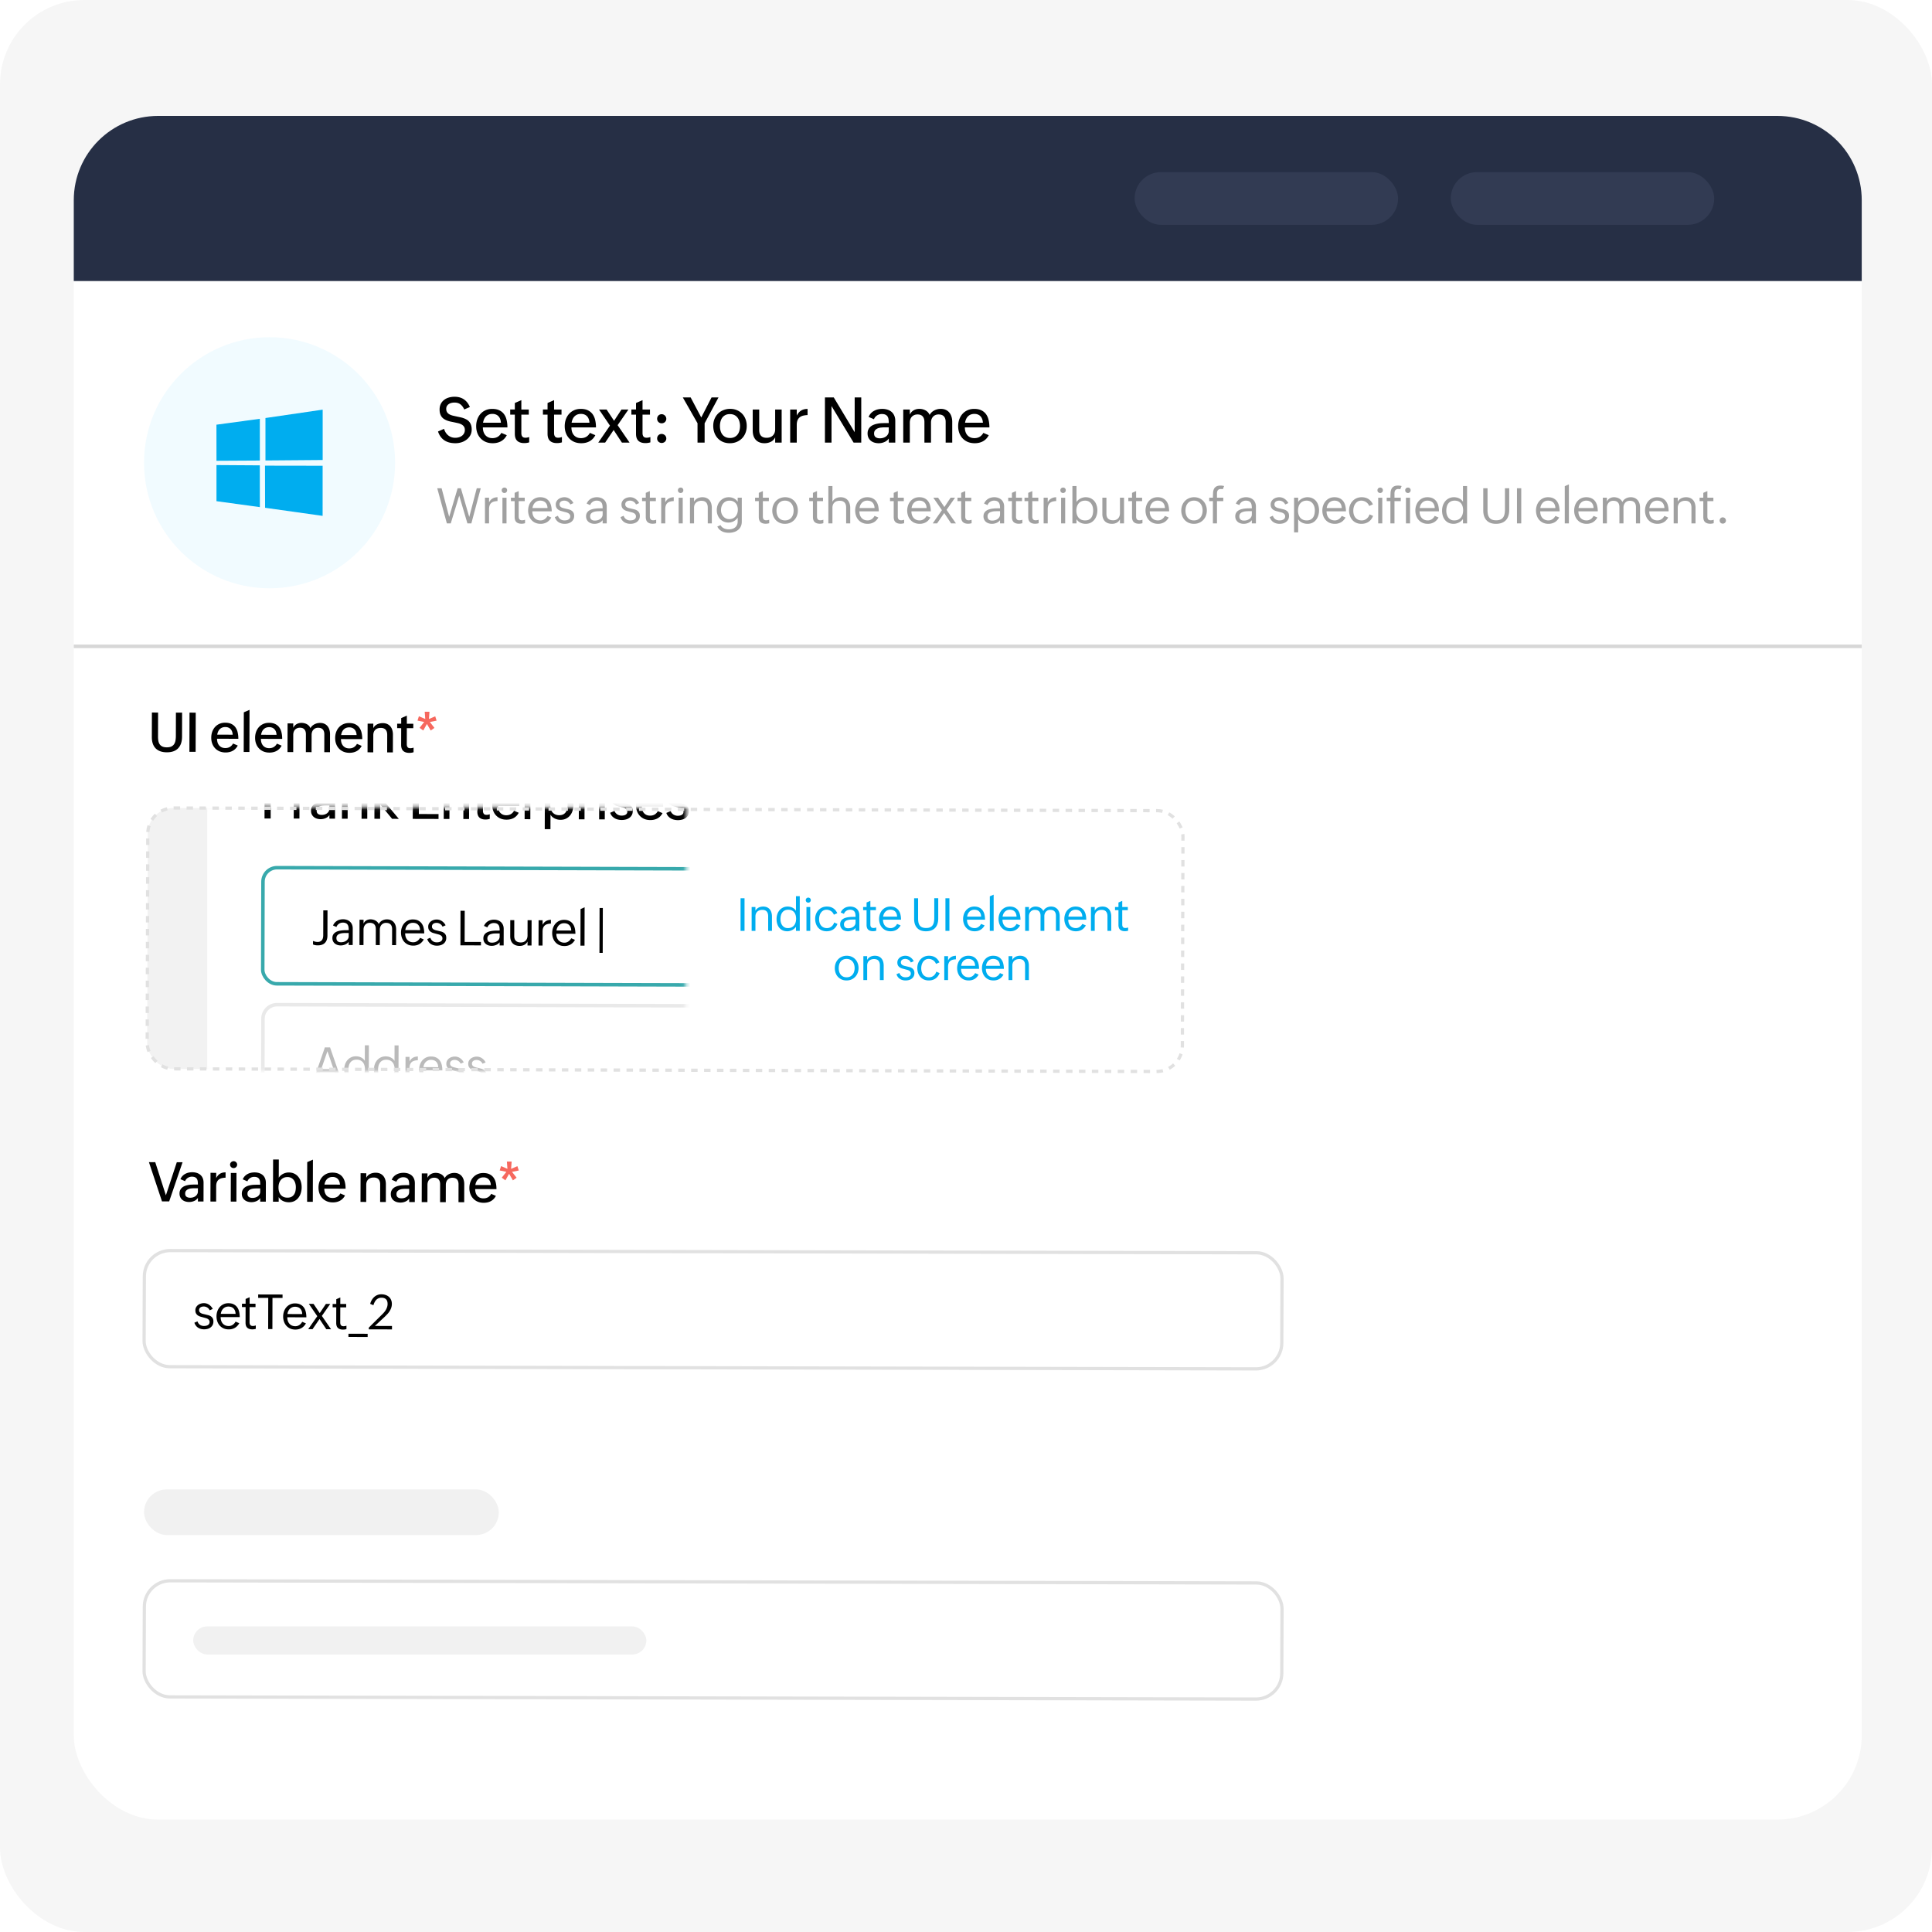 <svg xmlns="http://www.w3.org/2000/svg" width="550" height="550" fill="none"><rect width="550" height="550" rx="24" fill="#f6f6f6"/><rect x="21" y="33" width="509" height="485" rx="24" fill="#fff"/><path d="M126.408 122.08a4.33 4.33 0 0 0 .475 1.055c.199.31.433.577.703.8.275.222.583.395.923.518a3.38 3.38 0 0 0 1.107.176c.346 0 .68-.047 1.002-.141.328-.093.618-.231.87-.413s.454-.419.607-.694c.158-.281.237-.61.237-.985 0-.392-.088-.711-.264-.958-.17-.251-.398-.454-.685-.606-.287-.158-.618-.281-.993-.369l-1.169-.255-.993-.202a8.11 8.11 0 0 1-.95-.281c-.299-.118-.58-.258-.843-.422a2.69 2.69 0 0 1-.677-.615c-.194-.252-.346-.551-.457-.897s-.158-.753-.158-1.222c0-.58.108-1.095.325-1.547s.524-.829.905-1.133a3.9 3.9 0 0 1 1.354-.703c.521-.159 1.081-.238 1.678-.238 2.069 0 3.522.973 4.36 2.918l-1.609.703c-.269-.621-.627-1.104-1.072-1.45s-1.014-.518-1.705-.518c-.299 0-.592.035-.879.105a2.34 2.34 0 0 0-.747.325 1.72 1.72 0 0 0-.527.563c-.129.222-.194.486-.194.791 0 .392.082.715.246.967.164.246.387.448.668.606.282.152.607.275.976.369l1.186.264.985.211c.334.07.656.164.967.281a4.43 4.43 0 0 1 .87.422c.269.164.504.372.703.624.205.252.363.554.474.905.118.352.176.765.176 1.239 0 .622-.135 1.175-.404 1.662a3.84 3.84 0 0 1-1.055 1.221 4.78 4.78 0 0 1-1.476.765c-.551.17-1.111.255-1.679.255-.604 0-1.166-.062-1.688-.185-.521-.129-.993-.328-1.415-.597s-.791-.616-1.107-1.038-.571-.928-.765-1.52l1.714-.756zm17.86 1.811a4.25 4.25 0 0 1-.738 1.037 3.97 3.97 0 0 1-.941.712c-.34.181-.706.316-1.098.404s-.791.132-1.213.132c-.744 0-1.409-.123-1.995-.369-.58-.252-1.073-.595-1.477-1.029s-.715-.946-.932-1.538c-.211-.592-.316-1.23-.316-1.916s.105-1.336.316-1.933c.217-.604.522-1.125.914-1.565.399-.445.879-.794 1.442-1.046s1.189-.378 1.881-.378c.826 0 1.514.138 2.065.413a3.5 3.5 0 0 1 1.336 1.125c.34.475.58 1.035.721 1.679.146.639.22 1.324.22 2.057h-6.988a4.26 4.26 0 0 0 .167 1.213c.117.369.29.691.519.966.228.27.512.484.852.642.34.152.736.229 1.187.229.58 0 1.084-.129 1.512-.387a2.83 2.83 0 0 0 1.019-1.108l1.547.66zm-1.67-3.551c-.023-.381-.091-.724-.202-1.028-.111-.311-.27-.575-.475-.791-.199-.223-.445-.393-.738-.51-.287-.123-.621-.185-1.002-.185-.398 0-.753.065-1.063.194a2.36 2.36 0 0 0-.791.536c-.217.222-.393.489-.528.799-.135.305-.228.633-.281.985h5.08zm8.051 5.59a4.66 4.66 0 0 1-1.406.211c-.879 0-1.547-.217-2.004-.651-.451-.433-.677-1.098-.677-1.995v-5.458h-1.318v-1.459h1.318v-1.854l1.855-.809v2.663h2.118v1.459h-2.118v5.282c0 .381.085.692.255.932.175.24.483.36.922.36.317 0 .668-.064 1.055-.193v1.512zm9.317 0a4.66 4.66 0 0 1-1.406.211c-.879 0-1.547-.217-2.004-.651-.451-.433-.677-1.098-.677-1.995v-5.458h-1.318v-1.459h1.318v-1.854l1.855-.809v2.663h2.118v1.459h-2.118v5.282c0 .381.085.692.255.932s.483.36.923.36c.316 0 .668-.064 1.054-.193v1.512zm9.51-2.039a4.25 4.25 0 0 1-.738 1.037c-.281.287-.595.524-.94.712a4.35 4.35 0 0 1-1.099.404c-.387.088-.791.132-1.213.132-.744 0-1.409-.123-1.995-.369-.58-.252-1.072-.595-1.477-1.029a4.49 4.49 0 0 1-.931-1.538c-.211-.592-.317-1.23-.317-1.916s.106-1.336.317-1.933c.217-.604.521-1.125.914-1.565s.879-.794 1.441-1.046 1.19-.378 1.881-.378c.826 0 1.515.138 2.066.413.556.276 1.002.651 1.336 1.125s.58 1.035.72 1.679c.147.639.22 1.324.22 2.057h-6.987c0 .433.055.838.167 1.213a2.84 2.84 0 0 0 .518.966 2.46 2.46 0 0 0 .853.642c.34.152.735.229 1.186.229.58 0 1.084-.129 1.512-.387.428-.264.768-.633 1.019-1.108l1.547.66zm-1.67-3.551c-.023-.381-.09-.724-.202-1.028-.111-.311-.269-.575-.474-.791-.2-.223-.446-.393-.739-.51-.287-.123-.621-.185-1.002-.185-.398 0-.752.065-1.063.194a2.37 2.37 0 0 0-.791.536c-.217.222-.393.489-.527.799a3.83 3.83 0 0 0-.282.985h5.08zm5.837.826l-3.112-4.579h2.154l2.127 3.208 2.109-3.208h1.978l-3.077 4.447 3.402 4.966h-2.18l-2.355-3.586-2.417 3.586h-1.96l3.331-4.834zm11.505 4.764a4.66 4.66 0 0 1-1.406.211c-.879 0-1.547-.217-2.004-.651-.451-.433-.677-1.098-.677-1.995v-5.458h-1.318v-1.459h1.318v-1.854l1.855-.809v2.663h2.118v1.459h-2.118v5.282c0 .381.085.692.254.932.176.24.484.36.923.36.317 0 .668-.064 1.055-.193v1.512zm1.925-6.715a1.35 1.35 0 0 1 .097-.519c.07-.158.161-.296.272-.413.117-.117.255-.208.413-.272a1.31 1.31 0 0 1 .501-.097 1.23 1.23 0 0 1 .51.106c.164.07.305.164.422.281.123.117.22.258.29.422.07.158.105.328.105.509s-.035.352-.105.51c-.07.153-.164.287-.281.404a1.27 1.27 0 0 1-.422.264c-.158.065-.328.097-.51.097a1.33 1.33 0 0 1-.51-.097c-.158-.07-.296-.161-.413-.272-.111-.117-.202-.255-.272-.413-.065-.159-.097-.329-.097-.51zm0 5.598c0-.187.032-.357.097-.509a1.34 1.34 0 0 1 .272-.405 1.25 1.25 0 0 1 .405-.272c.158-.065.325-.097.501-.097a1.23 1.23 0 0 1 .509.106 1.31 1.31 0 0 1 .431.272 1.28 1.28 0 0 1 .29.413c.07.158.105.328.105.51s-.035.352-.105.51a1.39 1.39 0 0 1-.281.404c-.117.111-.258.199-.422.264-.158.064-.328.096-.51.096a1.25 1.25 0 0 1-.51-.105c-.158-.064-.296-.152-.413-.264-.111-.117-.202-.255-.272-.413-.065-.158-.097-.328-.097-.51zm11.497-4.324l-4.192-7.356h2.232l3.023 5.721 2.936-5.721h1.977l-3.955 7.374V126h-2.021v-5.511zm9.185 5.687c-.715 0-1.362-.123-1.943-.369a4.41 4.41 0 0 1-1.485-1.037c-.41-.446-.726-.97-.949-1.574s-.334-1.268-.334-1.977c0-.692.117-1.33.351-1.916.241-.592.572-1.102.994-1.53a4.49 4.49 0 0 1 1.529-1.01 5.01 5.01 0 0 1 1.942-.369c.715 0 1.363.126 1.943.377s1.075.589 1.485 1.029c.416.433.735.949.958 1.547.223.591.334 1.233.334 1.924 0 .715-.12 1.375-.36 1.978a4.55 4.55 0 0 1-.993 1.547c-.428.433-.938.773-1.53 1.019s-1.239.361-1.942.361zm.061-1.494c.51 0 .944-.094 1.301-.282a2.51 2.51 0 0 0 .888-.747c.228-.31.395-.671.501-1.081s.167-.835.167-1.274a4.72 4.72 0 0 0-.176-1.301c-.111-.416-.287-.779-.527-1.09a2.49 2.49 0 0 0-.897-.747c-.363-.181-.794-.272-1.292-.272-.51 0-.943.093-1.301.281s-.65.439-.878.756c-.223.31-.387.671-.493 1.081s-.158.838-.158 1.283a5.06 5.06 0 0 0 .167 1.327c.117.41.293.771.527 1.081.235.305.531.545.888.721.363.176.791.264 1.283.264zm12.859-.176c-.281.574-.694.996-1.239 1.265-.539.27-1.14.405-1.802.405-.545 0-1.025-.085-1.441-.255a2.91 2.91 0 0 1-1.055-.721c-.281-.316-.495-.694-.642-1.134-.14-.445-.211-.94-.211-1.485v-5.994h1.846v5.827c0 .727.176 1.277.528 1.652s.875.563 1.573.563c.386 0 .729-.056 1.028-.167.305-.117.56-.281.765-.492.211-.211.372-.463.483-.756s.167-.618.167-.976v-5.651h1.846V126h-1.846v-1.494zm4.272-7.928h1.872v1.732c.334-.651.747-1.128 1.239-1.433.498-.311 1.111-.466 1.837-.466v1.749c-.48.018-.911.076-1.292.176a2.44 2.44 0 0 0-.967.483c-.263.217-.465.501-.606.853-.141.346-.211.779-.211 1.301V126h-1.872v-9.422zm9.897-3.445h2.505l5.959 9.914v-9.914h1.872V126H243l-6.284-10.406V126h-1.872v-12.867zm18.185 11.698c-.352.475-.782.817-1.292 1.028a4.12 4.12 0 0 1-1.608.317 4.2 4.2 0 0 1-1.222-.176c-.381-.117-.715-.293-1.002-.527a2.64 2.64 0 0 1-.677-.87c-.164-.352-.246-.756-.246-1.213 0-.422.07-.786.211-1.09a2.37 2.37 0 0 1 .571-.791c.241-.223.519-.402.835-.536a5.35 5.35 0 0 1 1.02-.326c.363-.082.735-.137 1.116-.167l1.108-.043h1.168a7.99 7.99 0 0 0-.061-1.038 2.04 2.04 0 0 0-.273-.817c-.14-.228-.342-.404-.606-.527-.264-.129-.615-.194-1.055-.194-.234 0-.468.035-.703.106a2.55 2.55 0 0 0-.641.299 2.15 2.15 0 0 0-.519.465 2.01 2.01 0 0 0-.351.616l-1.53-.659a3.47 3.47 0 0 1 .659-1.038 3.56 3.56 0 0 1 .914-.703 4.16 4.16 0 0 1 1.099-.413c.399-.088.803-.132 1.213-.132a4.83 4.83 0 0 1 1.494.22c.457.147.85.363 1.178.65s.583.648.765 1.082c.181.427.272.922.272 1.485V126h-1.837v-1.169zm-1.204-3.173c-.281 0-.598.018-.949.053a3.34 3.34 0 0 0-.976.228 1.92 1.92 0 0 0-.756.528c-.205.228-.307.542-.307.94 0 .481.149.829.448 1.046.305.217.7.325 1.186.325.311 0 .616-.041.915-.123.304-.088.577-.217.817-.386.24-.176.433-.393.58-.651.152-.264.228-.568.228-.914v-1.046h-1.186zm5.309-5.08h1.872v1.442c.27-.551.639-.958 1.107-1.222.475-.27 1.011-.404 1.609-.404.299 0 .597.035.896.105s.577.176.835.316a2.73 2.73 0 0 1 .703.537 2.36 2.36 0 0 1 .484.773c.316-.563.759-.99 1.327-1.283a3.92 3.92 0 0 1 1.854-.448c.539 0 1.011.093 1.415.281.411.187.75.448 1.02.782.275.328.48.718.615 1.169.141.445.211.932.211 1.459V126h-1.872v-5.88c0-.68-.164-1.204-.492-1.573-.328-.375-.844-.563-1.547-.563-.34 0-.645.062-.914.185a1.87 1.87 0 0 0-.668.492 2.07 2.07 0 0 0-.413.73c-.094.281-.141.586-.141.914V126h-1.872v-5.88c0-.674-.164-1.198-.492-1.573-.322-.375-.809-.563-1.459-.563-.363 0-.683.062-.958.185-.275.117-.507.281-.694.492-.182.205-.32.448-.413.73s-.141.586-.141.914V126h-1.872v-9.422zm24.346 7.313a4.25 4.25 0 0 1-.738 1.037 3.97 3.97 0 0 1-.941.712c-.34.181-.706.316-1.098.404-.387.088-.791.132-1.213.132-.744 0-1.409-.123-1.995-.369-.58-.252-1.073-.595-1.477-1.029s-.715-.946-.932-1.538c-.211-.592-.316-1.23-.316-1.916s.105-1.336.316-1.933c.217-.604.522-1.125.914-1.565.399-.445.879-.794 1.442-1.046s1.189-.378 1.881-.378c.826 0 1.514.138 2.065.413a3.5 3.5 0 0 1 1.336 1.125c.34.475.58 1.035.721 1.679.146.639.22 1.324.22 2.057h-6.988a4.26 4.26 0 0 0 .167 1.213c.117.369.29.691.519.966.228.27.512.484.852.642.34.152.736.229 1.187.229.58 0 1.084-.129 1.512-.387a2.83 2.83 0 0 0 1.019-1.108l1.547.66zm-1.67-3.551c-.023-.381-.091-.724-.202-1.028-.111-.311-.27-.575-.475-.791-.199-.223-.445-.393-.738-.51-.287-.123-.621-.185-1.002-.185-.398 0-.753.065-1.063.194a2.36 2.36 0 0 0-.791.536c-.217.222-.393.489-.528.799-.135.305-.228.633-.281.985h5.08z" fill="#000"/><path d="M124.472 138.992h1.244l2.153 8.149 2.413-8.149h.923l2.379 8.176 2.14-8.176h1.134L134.186 149h-1.122l-2.337-7.909L128.32 149h-1.107l-2.741-10.008zm13.59 2.687h1.162v1.312c.264-.492.592-.85.984-1.073.397-.228.871-.351 1.422-.369v1.094c-.401.013-.752.066-1.053.157a1.82 1.82 0 0 0-.752.41c-.2.182-.35.419-.451.711s-.15.64-.15 1.059V149h-1.162v-7.321zm4.97.013h1.162V149h-1.162v-7.308zm-.212-2.119a.74.74 0 0 1 .219-.547c.15-.15.335-.225.553-.225a.73.73 0 0 1 .773.772.75.75 0 0 1-.226.554.74.74 0 0 1-.547.219c-.218 0-.403-.073-.553-.219s-.219-.335-.219-.554zm6.652 9.372a3.31 3.31 0 0 1-1.005.151c-.638 0-1.126-.158-1.463-.472s-.499-.8-.499-1.456v-4.512h-1.053v-.977h1.053v-1.374l1.162-.506v1.88h1.709v.977h-1.709v4.396a1.82 1.82 0 0 0 .048.43.9.9 0 0 0 .157.335.74.74 0 0 0 .294.226c.123.05.276.075.458.075a2.58 2.58 0 0 0 .848-.157v.984zm7.471-1.62c-.332.597-.756 1.046-1.271 1.347s-1.11.451-1.784.451c-.556 0-1.055-.098-1.497-.294s-.809-.472-1.115-.813c-.3-.342-.53-.741-.69-1.197a4.45 4.45 0 0 1-.239-1.463c0-.519.08-1.009.239-1.469s.387-.864.684-1.21.654-.62 1.073-.821c.424-.205.9-.307 1.429-.307.615 0 1.132.107 1.551.321a2.78 2.78 0 0 1 1.019.868c.26.365.444.791.554 1.279a6.79 6.79 0 0 1 .171 1.551h-5.517a3.2 3.2 0 0 0 .143 1.019c.101.314.249.588.445.82s.446.415.738.547a2.48 2.48 0 0 0 1.019.198c.214 0 .419-.032.615-.095s.378-.153.547-.267a2.62 2.62 0 0 0 .458-.41c.136-.16.253-.331.348-.513l1.08.458zm-1.08-2.693c-.018-.647-.205-1.16-.56-1.538s-.866-.574-1.531-.574a2.1 2.1 0 0 0-.841.164c-.251.109-.47.259-.656.451a2.36 2.36 0 0 0-.458.67c-.114.255-.19.531-.226.827h4.272zm2.974 2.194c.137.424.369.752.698.985a2.01 2.01 0 0 0 1.162.341 3.28 3.28 0 0 0 .594-.054 1.84 1.84 0 0 0 .527-.192 1.12 1.12 0 0 0 .376-.355c.095-.146.143-.328.143-.547s-.05-.399-.15-.54-.228-.267-.397-.362a2.36 2.36 0 0 0-.567-.233l-.67-.178-.834-.225a2.82 2.82 0 0 1-.752-.342 1.81 1.81 0 0 1-.547-.581c-.136-.242-.205-.551-.205-.93 0-.323.071-.613.212-.868a2.1 2.1 0 0 1 .554-.649c.228-.178.487-.312.779-.404s.59-.143.896-.143c.56 0 1.064.15 1.51.451a3.17 3.17 0 0 1 1.08 1.217l-.895.396a1.79 1.79 0 0 0-.718-.813c-.31-.187-.649-.28-1.018-.28a1.95 1.95 0 0 0-.486.061 1.27 1.27 0 0 0-.424.185 1 1 0 0 0-.3.335c-.073.132-.11.291-.11.478 0 .21.048.383.144.52s.23.25.39.341.353.158.567.212l.67.158.847.205c.283.073.538.182.766.328s.413.332.554.574.212.547.212.93c0 .392-.075.731-.226 1.018s-.351.524-.601.711-.538.326-.862.417-.658.13-1.005.13c-.67 0-1.253-.159-1.75-.478-.492-.324-.845-.8-1.059-1.429l.895-.39zm12.723 1.251c-.265.351-.604.613-1.019.786s-.845.26-1.292.26a3.08 3.08 0 0 1-.923-.137c-.292-.091-.547-.225-.765-.403s-.395-.406-.527-.67c-.127-.269-.191-.579-.191-.93 0-.373.07-.688.212-.943a1.94 1.94 0 0 1 .574-.643c.241-.168.517-.3.827-.396a5.56 5.56 0 0 1 .957-.205c.333-.046.661-.073.984-.082l.903-.014h.26v-.048c0-.314-.023-.601-.069-.861s-.125-.49-.253-.677a1.22 1.22 0 0 0-.526-.437c-.223-.105-.515-.157-.875-.157a1.98 1.98 0 0 0-.588.088c-.191.06-.369.146-.533.26a1.83 1.83 0 0 0-.431.403c-.123.155-.216.329-.28.52l-.991-.431c.132-.305.296-.569.492-.793a2.85 2.85 0 0 1 .677-.567 2.97 2.97 0 0 1 .813-.335c.292-.077.597-.116.916-.116.41 0 .786.061 1.128.184a2.47 2.47 0 0 1 .889.52c.25.228.444.506.581.834s.212.699.212 1.114V149h-1.162v-.923zm-1.005-2.55l-.52.021c-.187.009-.376.032-.567.068a3.78 3.78 0 0 0-.547.151 1.62 1.62 0 0 0-.472.259 1.22 1.22 0 0 0-.321.39 1.17 1.17 0 0 0-.123.554c0 .223.032.414.096.574a1.04 1.04 0 0 0 .28.383c.118.095.26.166.424.212.164.041.344.061.54.061.269 0 .535-.036.799-.109.265-.078.502-.192.711-.342a1.76 1.76 0 0 0 .506-.554c.132-.218.199-.471.199-.758v-.91h-1.005zm6.987 1.299c.136.424.369.752.697.985a2.01 2.01 0 0 0 1.162.341 3.29 3.29 0 0 0 .595-.054c.196-.041.371-.105.526-.192a1.12 1.12 0 0 0 .376-.355c.096-.146.144-.328.144-.547s-.051-.399-.151-.54a1.13 1.13 0 0 0-.396-.362c-.164-.096-.354-.174-.568-.233l-.67-.178-.834-.225c-.278-.082-.528-.196-.752-.342a1.8 1.8 0 0 1-.546-.581c-.137-.242-.206-.551-.206-.93 0-.323.071-.613.212-.868s.326-.472.554-.649.488-.312.779-.404a2.88 2.88 0 0 1 .896-.143c.56 0 1.064.15 1.511.451s.811.702 1.08 1.217l-.896.396a1.79 1.79 0 0 0-.718-.813 1.93 1.93 0 0 0-1.018-.28c-.164 0-.326.02-.485.061a1.26 1.26 0 0 0-.424.185c-.123.086-.224.198-.301.335s-.109.291-.109.478c0 .21.047.383.143.52s.23.25.39.341.353.158.567.212l.67.158.848.205a2.63 2.63 0 0 1 .765.328c.228.141.413.332.554.574s.212.547.212.93c0 .392-.075.731-.226 1.018s-.351.524-.601.711-.538.326-.862.417-.658.13-1.004.13c-.67 0-1.254-.159-1.75-.478-.493-.324-.846-.8-1.06-1.429l.896-.39zm9.262 2.119c-.319.101-.653.151-1.004.151-.638 0-1.126-.158-1.463-.472s-.499-.8-.499-1.456v-4.512h-1.053v-.977h1.053v-1.374l1.162-.506v1.88h1.709v.977H185v4.396a1.82 1.82 0 0 0 .048.43.9.9 0 0 0 .157.335.74.74 0 0 0 .294.226c.123.05.276.075.458.075a2.57 2.57 0 0 0 .847-.157v.984zm1.423-7.266h1.162v1.312c.264-.492.592-.85.984-1.073.397-.228.871-.351 1.422-.369v1.094c-.401.013-.752.066-1.053.157-.301.086-.551.223-.752.41-.2.182-.351.419-.451.711s-.15.64-.15 1.059V149h-1.162v-7.321zm4.97.013h1.162V149h-1.162v-7.308zm-.212-2.119c0-.219.073-.401.218-.547.151-.15.335-.225.554-.225a.73.73 0 0 1 .773.772c0 .219-.076.404-.226.554a.74.74 0 0 1-.547.219c-.219 0-.403-.073-.554-.219-.145-.15-.218-.335-.218-.554zm3.432 2.106h1.162v1.162a2.04 2.04 0 0 1 .424-.581 2.3 2.3 0 0 1 .56-.404c.21-.104.431-.182.663-.232s.481-.075.732-.075c.455 0 .852.077 1.189.232a2.23 2.23 0 0 1 .834.629c.223.269.39.59.499.964a4.23 4.23 0 0 1 .164 1.203V149h-1.162v-4.505c0-.624-.148-1.103-.444-1.435s-.748-.499-1.354-.499a2.49 2.49 0 0 0-.868.143c-.255.091-.476.223-.663.397a1.78 1.78 0 0 0-.424.628c-.1.247-.15.525-.15.834V149h-1.162v-7.321zm8.716 7.813c.105.223.244.41.417.561a2.38 2.38 0 0 0 .581.376 2.87 2.87 0 0 0 .67.205 4.08 4.08 0 0 0 .697.061c.36 0 .693-.048.998-.143s.57-.237.793-.424.399-.424.526-.711.192-.611.192-.984v-1.074c-.137.219-.303.415-.499.588s-.404.322-.636.445-.469.209-.725.273c-.25.064-.503.096-.758.096a3.29 3.29 0 0 1-1.381-.281c-.41-.191-.761-.446-1.053-.765-.287-.324-.51-.7-.67-1.128s-.232-.882-.232-1.36a4.07 4.07 0 0 1 .246-1.415c.168-.447.403-.837.704-1.169a3.3 3.3 0 0 1 1.08-.8c.419-.196.879-.294 1.381-.294a3.44 3.44 0 0 1 .752.082 3.05 3.05 0 0 1 .697.246 2.81 2.81 0 0 1 .608.41c.187.164.349.356.486.574v-1.182h1.162v6.822c0 .533-.098.998-.294 1.395a2.85 2.85 0 0 1-.8.991c-.333.264-.724.46-1.176.588-.446.132-.923.198-1.428.198a5.07 5.07 0 0 1-.985-.096c-.319-.059-.622-.159-.909-.301-.282-.136-.542-.319-.779-.547a2.94 2.94 0 0 1-.588-.833l.923-.404zm2.447-1.709c.392 0 .741-.068 1.046-.205a2.25 2.25 0 0 0 .779-.574c.21-.246.369-.531.479-.855s.164-.679.164-1.052a3.23 3.23 0 0 0-.157-1.019 2.28 2.28 0 0 0-.465-.813 2.03 2.03 0 0 0-.739-.54c-.291-.133-.624-.199-.998-.199-.401 0-.754.073-1.059.219a2.21 2.21 0 0 0-.759.595 2.61 2.61 0 0 0-.465.868 3.48 3.48 0 0 0-.15 1.032 2.84 2.84 0 0 0 .164.957 2.64 2.64 0 0 0 .478.814 2.39 2.39 0 0 0 .732.56c.287.142.604.212.95.212zm11.396 1.162a3.31 3.31 0 0 1-1.005.151c-.638 0-1.125-.158-1.463-.472-.332-.314-.499-.8-.499-1.456v-4.512h-1.052v-.977h1.052v-1.374l1.162-.506v1.88h1.709v.977h-1.709v4.396a1.82 1.82 0 0 0 .048.43c.032.128.085.24.157.335a.74.74 0 0 0 .294.226c.123.05.276.075.458.075.265 0 .547-.052.848-.157v.984zm4.471.178c-.547 0-1.044-.098-1.49-.294a3.42 3.42 0 0 1-1.135-.8c-.31-.341-.549-.74-.718-1.196a4.27 4.27 0 0 1-.253-1.477c0-.542.089-1.045.267-1.51a3.68 3.68 0 0 1 .752-1.203c.323-.342.711-.609 1.162-.8s.946-.294 1.483-.294c.547 0 1.044.098 1.491.294a3.38 3.38 0 0 1 1.141.806c.315.342.556.743.725 1.204a4.1 4.1 0 0 1 .26 1.469 4.09 4.09 0 0 1-.274 1.504 3.57 3.57 0 0 1-.759 1.21 3.55 3.55 0 0 1-1.162.8c-.451.191-.948.287-1.49.287zm.021-.971c.419 0 .783-.077 1.093-.232s.565-.362.766-.622.355-.558.451-.896a3.77 3.77 0 0 0 .15-1.066 3.61 3.61 0 0 0-.157-1.08 2.5 2.5 0 0 0-.465-.896c-.205-.259-.462-.464-.772-.615s-.67-.225-1.08-.225c-.415 0-.775.077-1.08.232a2.08 2.08 0 0 0-.745.615c-.196.26-.342.561-.438.903-.091.337-.137.695-.137 1.073a3.93 3.93 0 0 0 .151 1.107c.1.342.25.64.451.896a2.21 2.21 0 0 0 .759.594c.301.142.651.212 1.053.212zm10.924.793a3.31 3.31 0 0 1-1.005.151c-.638 0-1.126-.158-1.463-.472s-.499-.8-.499-1.456v-4.512h-1.053v-.977h1.053v-1.374l1.162-.506v1.88h1.709v.977h-1.709v4.396a1.82 1.82 0 0 0 .048.43.9.9 0 0 0 .157.335.74.74 0 0 0 .294.226c.123.05.276.075.458.075.265 0 .547-.052.848-.157v.984zm1.422-10.582h1.162v4.478c.233-.451.554-.779.964-.985s.866-.307 1.367-.307c.451 0 .848.077 1.19.232s.626.363.854.636.399.588.513.957a3.93 3.93 0 0 1 .178 1.203V149h-1.163v-4.505c0-.633-.154-1.114-.464-1.442s-.768-.492-1.374-.492c-.652 0-1.16.18-1.525.54-.36.355-.54.843-.54 1.462V149h-1.162v-10.637zm14.233 8.962c-.333.597-.757 1.046-1.272 1.347s-1.109.451-1.784.451c-.556 0-1.055-.098-1.497-.294s-.809-.472-1.114-.813-.531-.741-.691-1.197a4.45 4.45 0 0 1-.239-1.463c0-.519.08-1.009.239-1.469s.388-.864.684-1.21.654-.62 1.073-.821.9-.307 1.429-.307c.615 0 1.132.107 1.552.321s.758.504 1.018.868.445.791.554 1.279a6.79 6.79 0 0 1 .171 1.551h-5.517a3.23 3.23 0 0 0 .144 1.019 2.37 2.37 0 0 0 .444.82c.201.233.447.415.738.547.297.132.636.198 1.019.198.214 0 .419-.032.615-.095s.378-.153.547-.267.321-.255.458-.41a2.78 2.78 0 0 0 .349-.513l1.08.458zm-1.08-2.693c-.019-.647-.205-1.16-.561-1.538s-.866-.574-1.531-.574c-.305 0-.586.054-.841.164a2.04 2.04 0 0 0-.656.451 2.36 2.36 0 0 0-.458.67c-.114.255-.189.531-.226.827h4.273zm8.422 4.313a3.31 3.31 0 0 1-1.005.151c-.638 0-1.125-.158-1.463-.472-.332-.314-.499-.8-.499-1.456v-4.512h-1.052v-.977h1.052v-1.374l1.162-.506v1.88h1.709v.977h-1.709v4.396a1.82 1.82 0 0 0 .048.43c.032.128.085.24.157.335a.74.74 0 0 0 .294.226c.123.05.276.075.458.075.265 0 .547-.052.848-.157v.984zm7.472-1.62c-.333.597-.756 1.046-1.271 1.347s-1.11.451-1.785.451c-.556 0-1.055-.098-1.497-.294s-.809-.472-1.114-.813a3.57 3.57 0 0 1-.69-1.197c-.16-.46-.24-.948-.24-1.463a4.44 4.44 0 0 1 .24-1.469 3.69 3.69 0 0 1 .683-1.21c.296-.347.654-.62 1.073-.821.424-.205.901-.307 1.429-.307.615 0 1.133.107 1.552.321s.759.504 1.018.868.445.791.554 1.279a6.79 6.79 0 0 1 .171 1.551h-5.517a3.23 3.23 0 0 0 .144 1.019 2.37 2.37 0 0 0 .444.82c.201.233.447.415.739.547s.635.198 1.018.198c.214 0 .419-.032.615-.095a2.17 2.17 0 0 0 .547-.267 2.55 2.55 0 0 0 .458-.41 2.78 2.78 0 0 0 .349-.513l1.08.458zm-1.08-2.693c-.018-.647-.205-1.16-.561-1.538s-.865-.574-1.531-.574c-.305 0-.585.054-.841.164a2.05 2.05 0 0 0-.656.451c-.187.191-.339.414-.458.67a2.86 2.86 0 0 0-.225.827h4.272zm4.362.601l-2.448-3.554h1.361l1.791 2.659 1.777-2.659h1.258l-2.42 3.472 2.673 3.849h-1.374l-1.969-2.953-2.017 2.953h-1.251l2.619-3.767zm8.449 3.712a3.31 3.31 0 0 1-1.005.151c-.638 0-1.125-.158-1.463-.472-.332-.314-.499-.8-.499-1.456v-4.512h-1.052v-.977h1.052v-1.374l1.162-.506v1.88h1.709v.977h-1.709v4.396a1.82 1.82 0 0 0 .048.43c.032.128.085.24.157.335a.74.74 0 0 0 .294.226c.123.05.276.075.458.075.265 0 .547-.052.848-.157v.984zm8.101-.868c-.264.351-.604.613-1.018.786a3.33 3.33 0 0 1-1.292.26c-.324 0-.632-.046-.923-.137a2.27 2.27 0 0 1-.766-.403c-.219-.182-.394-.406-.526-.67a2.14 2.14 0 0 1-.192-.93c0-.373.071-.688.212-.943.146-.26.338-.474.575-.643s.517-.3.827-.396a5.56 5.56 0 0 1 .957-.205 9 9 0 0 1 .984-.082l.902-.014h.26v-.048c0-.314-.023-.601-.068-.861s-.125-.49-.253-.677-.299-.332-.526-.437-.515-.157-.875-.157a1.98 1.98 0 0 0-.588.088 1.96 1.96 0 0 0-.534.26c-.164.11-.307.244-.43.403s-.217.329-.28.52l-.992-.431c.132-.305.297-.569.492-.793a2.89 2.89 0 0 1 .677-.567 2.99 2.99 0 0 1 .814-.335 3.57 3.57 0 0 1 .916-.116c.41 0 .786.061 1.128.184s.642.292.888.52a2.3 2.3 0 0 1 .581.834c.142.328.212.699.212 1.114V149h-1.162v-.923zm-1.005-2.55l-.519.021c-.187.009-.376.032-.568.068a3.77 3.77 0 0 0-.546.151 1.62 1.62 0 0 0-.472.259 1.22 1.22 0 0 0-.321.39 1.17 1.17 0 0 0-.123.554c0 .223.031.414.095.574.069.155.162.282.28.383.119.095.26.166.424.212.164.041.344.061.54.061a2.99 2.99 0 0 0 .8-.109c.264-.078.501-.192.711-.342a1.77 1.77 0 0 0 .506-.554c.132-.218.198-.471.198-.758v-.91h-1.005zm7.349 3.418a3.31 3.31 0 0 1-1.005.151c-.638 0-1.125-.158-1.463-.472-.332-.314-.499-.8-.499-1.456v-4.512h-1.052v-.977h1.052v-1.374l1.163-.506v1.88h1.709v.977h-1.709v4.396c0 .155.015.298.047.43s.085.24.158.335a.74.74 0 0 0 .294.226 1.22 1.22 0 0 0 .458.075c.264 0 .546-.052.847-.157v.984zm4.642 0a3.31 3.31 0 0 1-1.005.151c-.638 0-1.125-.158-1.463-.472-.332-.314-.499-.8-.499-1.456v-4.512h-1.052v-.977h1.052v-1.374l1.162-.506v1.88h1.709v.977h-1.709v4.396a1.82 1.82 0 0 0 .048.43c.032.128.085.24.157.335a.74.74 0 0 0 .294.226c.123.05.276.075.458.075.265 0 .547-.052.848-.157v.984zm1.422-7.266h1.162v1.312c.265-.492.593-.85.985-1.073.396-.228.87-.351 1.422-.369v1.094c-.401.013-.752.066-1.053.157-.301.086-.552.223-.752.41-.201.182-.351.419-.451.711s-.151.64-.151 1.059V149h-1.162v-7.321zm4.97.013h1.162V149h-1.162v-7.308zm-.212-2.119a.74.74 0 0 1 .219-.547c.15-.15.335-.225.554-.225a.73.73 0 0 1 .772.772c0 .219-.075.404-.225.554a.74.74 0 0 1-.547.219c-.219 0-.404-.073-.554-.219s-.219-.335-.219-.554zm3.432-1.21h1.162v4.546a2.6 2.6 0 0 1 .493-.56c.196-.169.407-.313.635-.431s.474-.21.725-.273a2.98 2.98 0 0 1 .738-.096c.552 0 1.035.1 1.449.301.42.2.771.471 1.053.813a3.46 3.46 0 0 1 .636 1.196 4.62 4.62 0 0 1 .219 1.429c0 .511-.076.998-.226 1.463s-.362.873-.649 1.224a3.15 3.15 0 0 1-1.046.84c-.415.206-.889.308-1.422.308-.26 0-.517-.027-.773-.082-.25-.055-.49-.137-.717-.246s-.431-.248-.622-.417a2.57 2.57 0 0 1-.493-.588V149h-1.162v-10.637zm3.623 9.789c.438 0 .802-.077 1.094-.232s.531-.369.704-.629a2.57 2.57 0 0 0 .376-.916 5.26 5.26 0 0 0 .109-1.087 3.86 3.86 0 0 0-.136-1.025c-.091-.333-.23-.627-.417-.882a2.08 2.08 0 0 0-.711-.622c-.287-.16-.627-.239-1.019-.239-.428 0-.8.077-1.114.232-.314.15-.574.355-.779.615a2.63 2.63 0 0 0-.458.909c-.101.342-.151.704-.151 1.087 0 .401.053.773.158 1.115a2.59 2.59 0 0 0 .478.888c.21.246.469.44.779.581s.677.205 1.087.205zm9.913-.314c-.219.447-.529.772-.93.977s-.843.308-1.326.308c-.442 0-.836-.064-1.183-.191a2.29 2.29 0 0 1-.861-.554 2.42 2.42 0 0 1-.533-.882c-.119-.346-.178-.74-.178-1.183v-4.634h1.162v4.58c0 .629.162 1.096.485 1.401s.796.458 1.415.458a2.23 2.23 0 0 0 .821-.143c.241-.096.444-.231.608-.404a1.75 1.75 0 0 0 .383-.635c.091-.247.137-.52.137-.821v-4.436h1.162V149h-1.162v-1.162zm6.405 1.107a3.31 3.31 0 0 1-1.005.151c-.638 0-1.125-.158-1.463-.472-.332-.314-.499-.8-.499-1.456v-4.512h-1.052v-.977h1.052v-1.374l1.163-.506v1.88h1.709v.977h-1.709v4.396c0 .155.015.298.047.43s.085.24.158.335a.74.74 0 0 0 .294.226 1.22 1.22 0 0 0 .458.075c.264 0 .546-.052.847-.157v.984zm7.472-1.62c-.333.597-.756 1.046-1.271 1.347s-1.11.451-1.784.451c-.556 0-1.055-.098-1.498-.294-.437-.2-.808-.472-1.114-.813a3.57 3.57 0 0 1-.69-1.197c-.16-.46-.24-.948-.24-1.463a4.44 4.44 0 0 1 .24-1.469 3.69 3.69 0 0 1 .683-1.21 3.23 3.23 0 0 1 1.074-.821c.423-.205.9-.307 1.428-.307.616 0 1.133.107 1.552.321a2.79 2.79 0 0 1 1.019.868c.259.365.444.791.553 1.279a6.79 6.79 0 0 1 .171 1.551h-5.516a3.2 3.2 0 0 0 .143 1.019 2.37 2.37 0 0 0 .445.82c.2.233.446.415.738.547s.636.198 1.018.198a2 2 0 0 0 .616-.095c.196-.064.378-.153.546-.267a2.55 2.55 0 0 0 .458-.41 2.78 2.78 0 0 0 .349-.513l1.08.458zm-1.08-2.693c-.018-.647-.205-1.16-.56-1.538s-.866-.574-1.532-.574c-.305 0-.585.054-.841.164a2.05 2.05 0 0 0-.656.451c-.187.191-.339.414-.458.67a2.86 2.86 0 0 0-.225.827h4.272zm8.252 4.491c-.547 0-1.044-.098-1.491-.294s-.82-.462-1.134-.8-.55-.74-.718-1.196-.253-.952-.253-1.477c0-.542.089-1.045.267-1.51s.432-.866.751-1.203a3.41 3.41 0 0 1 1.163-.8 3.68 3.68 0 0 1 1.483-.294c.547 0 1.044.098 1.49.294s.827.465 1.142.806.556.743.724 1.204a4.08 4.08 0 0 1 .26 1.469 4.09 4.09 0 0 1-.273 1.504 3.57 3.57 0 0 1-.759 1.21 3.56 3.56 0 0 1-1.162.8c-.451.191-.948.287-1.49.287zm.02-.971c.419 0 .784-.077 1.094-.232s.565-.362.766-.622.355-.558.451-.896a3.77 3.77 0 0 0 .15-1.066 3.61 3.61 0 0 0-.157-1.08 2.5 2.5 0 0 0-.465-.896c-.205-.259-.463-.464-.772-.615s-.67-.225-1.081-.225-.774.077-1.08.232c-.3.15-.549.355-.745.615a2.67 2.67 0 0 0-.437.903c-.091.337-.137.695-.137 1.073a3.93 3.93 0 0 0 .15 1.107c.101.342.251.64.452.896.205.25.458.449.758.594s.652.212 1.053.212zm5.394-5.496h-1.053v-.977h1.053v-.322l.048-1.189c.032-.378.121-.711.266-.998s.367-.515.664-.684.706-.253 1.23-.253c.159 0 .321.012.485.035a2.68 2.68 0 0 1 .499.102l-.376.896c-.218-.037-.408-.055-.567-.055a1.21 1.21 0 0 0-.513.096c-.136.059-.248.145-.335.259s-.148.242-.184.397a2.09 2.09 0 0 0-.055.499v1.217h1.791v.977h-1.791V149h-1.162v-6.344zm11.082 5.421c-.265.351-.604.613-1.019.786s-.845.26-1.292.26a3.08 3.08 0 0 1-.923-.137c-.291-.091-.547-.225-.765-.403s-.395-.406-.527-.67c-.127-.269-.191-.579-.191-.93 0-.373.07-.688.212-.943a1.95 1.95 0 0 1 .574-.643c.241-.168.517-.3.827-.396a5.56 5.56 0 0 1 .957-.205c.333-.046.661-.073.984-.082l.903-.014h.26v-.048c0-.314-.023-.601-.069-.861s-.125-.49-.253-.677a1.22 1.22 0 0 0-.526-.437c-.223-.105-.515-.157-.875-.157a1.98 1.98 0 0 0-.588.088c-.191.06-.369.146-.533.26a1.83 1.83 0 0 0-.431.403c-.123.155-.216.329-.28.52l-.991-.431c.132-.305.296-.569.492-.793a2.85 2.85 0 0 1 .677-.567 2.97 2.97 0 0 1 .813-.335c.292-.077.597-.116.916-.116.41 0 .786.061 1.128.184a2.47 2.47 0 0 1 .889.52c.25.228.444.506.581.834s.212.699.212 1.114V149h-1.162v-.923zm-1.005-2.55l-.52.021c-.187.009-.376.032-.567.068a3.78 3.78 0 0 0-.547.151 1.62 1.62 0 0 0-.472.259 1.22 1.22 0 0 0-.321.39 1.17 1.17 0 0 0-.123.554c0 .223.032.414.096.574a1.04 1.04 0 0 0 .28.383c.118.095.26.166.424.212.164.041.344.061.54.061.269 0 .535-.036.8-.109a2.35 2.35 0 0 0 .71-.342 1.76 1.76 0 0 0 .506-.554c.132-.218.199-.471.199-.758v-.91h-1.005zm6.987 1.299c.136.424.369.752.697.985.333.227.72.341 1.162.341a3.29 3.29 0 0 0 .595-.054c.196-.041.371-.105.526-.192a1.12 1.12 0 0 0 .376-.355c.096-.146.144-.328.144-.547s-.051-.399-.151-.54a1.13 1.13 0 0 0-.396-.362c-.164-.096-.354-.174-.568-.233l-.67-.178-.834-.225c-.278-.082-.528-.196-.752-.342a1.8 1.8 0 0 1-.546-.581c-.137-.242-.206-.551-.206-.93 0-.323.071-.613.212-.868s.326-.472.554-.649.488-.312.779-.404a2.88 2.88 0 0 1 .896-.143c.56 0 1.064.15 1.511.451s.811.702 1.08 1.217l-.896.396a1.79 1.79 0 0 0-.718-.813 1.93 1.93 0 0 0-1.018-.28c-.164 0-.326.02-.485.061a1.26 1.26 0 0 0-.424.185c-.123.086-.224.198-.301.335s-.109.291-.109.478c0 .21.047.383.143.52s.23.25.39.341.353.158.567.212l.67.158.848.205a2.63 2.63 0 0 1 .765.328c.228.141.413.332.554.574s.212.547.212.93c0 .392-.075.731-.226 1.018s-.351.524-.601.711a2.61 2.61 0 0 1-.861.417 3.86 3.86 0 0 1-1.005.13c-.67 0-1.254-.159-1.75-.478-.493-.324-.846-.8-1.06-1.429l.896-.39zm6.043-5.147h1.162v1.23a2.22 2.22 0 0 1 .485-.567c.201-.169.417-.312.65-.431a3.34 3.34 0 0 1 .738-.266 3.06 3.06 0 0 1 .745-.096c.556 0 1.041.1 1.456.301s.766.471 1.039.813a3.43 3.43 0 0 1 .622 1.19 4.75 4.75 0 0 1 .212 1.435 4.88 4.88 0 0 1-.219 1.47c-.141.465-.35.873-.628 1.223s-.616.629-1.026.834-.882.308-1.415.308c-.264 0-.526-.027-.786-.082a3.37 3.37 0 0 1-.738-.246c-.233-.114-.447-.253-.643-.417s-.36-.365-.492-.588v3.76h-1.162v-9.871zm3.595 6.473c.438 0 .805-.077 1.101-.232s.533-.362.711-.622.305-.57.383-.916.116-.711.116-1.094c0-.355-.048-.699-.144-1.032s-.239-.627-.43-.882-.433-.467-.725-.622a2.15 2.15 0 0 0-1.025-.232c-.429 0-.798.077-1.108.232-.309.15-.565.355-.765.615s-.349.561-.445.903-.143.704-.143 1.086a3.96 3.96 0 0 0 .15 1.115 2.6 2.6 0 0 0 .465.882c.205.25.463.446.773.587s.672.212 1.086.212zm11.048-.827c-.333.597-.757 1.046-1.272 1.347s-1.11.451-1.784.451c-.556 0-1.055-.098-1.497-.294s-.809-.472-1.114-.813-.531-.741-.691-1.197a4.45 4.45 0 0 1-.239-1.463c0-.519.08-1.009.239-1.469s.388-.864.684-1.21.654-.62 1.073-.821.9-.307 1.429-.307c.615 0 1.132.107 1.552.321s.758.504 1.018.868.444.791.554 1.279a6.79 6.79 0 0 1 .171 1.551h-5.517a3.2 3.2 0 0 0 .144 1.019 2.37 2.37 0 0 0 .444.82c.2.233.447.415.738.547a2.48 2.48 0 0 0 1.019.198c.214 0 .419-.032.615-.095s.378-.153.547-.267.321-.255.458-.41a2.78 2.78 0 0 0 .349-.513l1.08.458zm-1.08-2.693c-.019-.647-.206-1.16-.561-1.538s-.866-.574-1.531-.574a2.1 2.1 0 0 0-.841.164 2.04 2.04 0 0 0-.656.451 2.36 2.36 0 0 0-.458.67c-.114.255-.189.531-.226.827h4.273zm8.928 2.235c-.288.734-.718 1.294-1.292 1.682-.575.383-1.251.574-2.031.574-.56 0-1.059-.098-1.497-.294s-.8-.472-1.1-.813c-.301-.347-.529-.752-.684-1.217s-.232-.964-.232-1.497c0-.52.086-1.007.259-1.463a3.61 3.61 0 0 1 .732-1.19c.314-.341.69-.61 1.128-.806s.929-.294 1.463-.294c1.494 0 2.563.677 3.206 2.03l-1.06.465a2.18 2.18 0 0 0-.348-.615c-.146-.187-.317-.347-.513-.479s-.413-.241-.65-.314a2.28 2.28 0 0 0-.731-.116c-.387 0-.725.084-1.012.252a2.24 2.24 0 0 0-.711.657c-.187.269-.328.576-.424.923s-.136.699-.136 1.059c0 .374.048.727.143 1.06a2.67 2.67 0 0 0 .445.868 2.14 2.14 0 0 0 .752.595c.3.145.651.218 1.052.218.269 0 .522-.041.759-.123s.451-.205.643-.355a2.51 2.51 0 0 0 .499-.547 2.75 2.75 0 0 0 .328-.697l1.012.437zm1.456-5.175h1.162V149h-1.162v-7.308zm-.212-2.119a.74.74 0 0 1 .219-.547c.15-.15.335-.225.553-.225a.73.73 0 0 1 .773.772.75.75 0 0 1-.226.554.74.74 0 0 1-.547.219c-.218 0-.403-.073-.553-.219s-.219-.335-.219-.554zm3.685 3.083h-1.053v-.977h1.053v-.322l.048-1.189c.032-.378.12-.711.266-.998s.367-.515.663-.684.707-.253 1.231-.253c.159 0 .321.012.485.035a2.68 2.68 0 0 1 .499.102l-.376.896c-.219-.037-.408-.055-.567-.055a1.21 1.21 0 0 0-.513.096.82.82 0 0 0-.335.259c-.086.11-.148.242-.184.397a2.09 2.09 0 0 0-.055.499v1.217h1.791v.977h-1.791V149h-1.162v-6.344zm4.43-.964h1.162V149h-1.162v-7.308zm-.212-2.119a.74.74 0 0 1 .219-.547c.15-.15.335-.225.553-.225a.73.73 0 0 1 .773.772.75.75 0 0 1-.226.554.74.74 0 0 1-.547.219c-.218 0-.403-.073-.553-.219s-.219-.335-.219-.554zm9.482 7.752c-.333.597-.757 1.046-1.272 1.347s-1.11.451-1.784.451c-.556 0-1.055-.098-1.497-.294s-.809-.472-1.114-.813-.531-.741-.691-1.197a4.45 4.45 0 0 1-.239-1.463c0-.519.08-1.009.239-1.469s.388-.864.684-1.21.654-.62 1.073-.821.9-.307 1.429-.307c.615 0 1.132.107 1.551.321a2.78 2.78 0 0 1 1.019.868c.26.365.444.791.554 1.279a6.79 6.79 0 0 1 .171 1.551h-5.517c-.005.365.043.704.144 1.019a2.37 2.37 0 0 0 .444.82c.2.233.447.415.738.547a2.48 2.48 0 0 0 1.019.198c.214 0 .419-.032.615-.095s.378-.153.547-.267.321-.255.458-.41a2.78 2.78 0 0 0 .349-.513l1.08.458zm-1.08-2.693c-.019-.647-.206-1.16-.561-1.538s-.866-.574-1.531-.574a2.1 2.1 0 0 0-.841.164 2.04 2.04 0 0 0-.656.451 2.36 2.36 0 0 0-.458.67c-.114.255-.189.531-.226.827h4.273zm8.046 3.103c-.137.21-.306.401-.506.575s-.413.319-.65.437a3.54 3.54 0 0 1-.745.274c-.255.068-.506.102-.752.102-.551 0-1.034-.098-1.449-.294s-.759-.469-1.032-.807a3.47 3.47 0 0 1-.615-1.196c-.137-.456-.205-.941-.205-1.456 0-.506.075-.989.225-1.449s.378-.873.67-1.224a3.19 3.19 0 0 1 1.067-.834c.419-.209.897-.314 1.435-.314a3.47 3.47 0 0 1 .759.082c.246.05.478.13.697.239a2.62 2.62 0 0 1 .615.403c.187.165.349.358.486.581v-4.491h1.162V149h-1.162v-1.265zm-2.482.417c.433 0 .807-.075 1.121-.225s.577-.356.786-.615a2.56 2.56 0 0 0 .465-.916c.101-.351.151-.727.151-1.128 0-.388-.048-.748-.144-1.08-.096-.338-.241-.629-.437-.876s-.447-.439-.752-.581-.659-.211-1.074-.211c-.442 0-.815.079-1.121.239a2.04 2.04 0 0 0-.738.636c-.187.264-.321.571-.403.922s-.123.72-.123 1.108c0 .346.045.683.136 1.012s.231.619.417.875.422.46.705.615.624.225 1.011.225zm9.469-9.16v6.214a6.39 6.39 0 0 0 .102 1.183 2.45 2.45 0 0 0 .383.923c.182.255.431.453.745.594.319.142.727.212 1.224.212.51 0 .927-.075 1.251-.225a1.82 1.82 0 0 0 .758-.629c.187-.274.315-.6.383-.978.073-.383.11-.804.11-1.265v-6.029h1.216v6.2c0 .62-.079 1.174-.239 1.662s-.392.9-.711 1.237-.708.588-1.182.765-1.028.267-1.662.267c-.592 0-1.114-.089-1.565-.267s-.82-.43-1.121-.758-.529-.725-.684-1.19-.225-.991-.225-1.565v-6.351h1.217zm8.381 0h1.217V149h-1.217v-10.008zm12.011 8.333c-.333.597-.757 1.046-1.271 1.347s-1.11.451-1.785.451c-.556 0-1.055-.098-1.497-.294s-.809-.472-1.114-.813a3.57 3.57 0 0 1-.69-1.197c-.16-.46-.24-.948-.24-1.463a4.44 4.44 0 0 1 .24-1.469 3.69 3.69 0 0 1 .683-1.21c.296-.347.654-.62 1.073-.821s.9-.307 1.429-.307c.615 0 1.133.107 1.552.321s.759.504 1.018.868.445.791.554 1.279a6.79 6.79 0 0 1 .171 1.551h-5.517a3.23 3.23 0 0 0 .144 1.019 2.37 2.37 0 0 0 .444.82c.201.233.447.415.739.547s.635.198 1.018.198c.214 0 .419-.032.615-.095a2.17 2.17 0 0 0 .547-.267 2.55 2.55 0 0 0 .458-.41 2.78 2.78 0 0 0 .349-.513l1.08.458zm-1.08-2.693c-.018-.647-.205-1.16-.561-1.538s-.866-.574-1.531-.574c-.305 0-.585.054-.841.164a2.05 2.05 0 0 0-.656.451c-.187.191-.339.414-.458.67s-.189.531-.226.827h4.273zm2.673-6.221l1.176-.519V149h-1.176v-10.589zm9.277 8.914c-.333.597-.757 1.046-1.272 1.347s-1.109.451-1.784.451c-.556 0-1.055-.098-1.497-.294s-.809-.472-1.114-.813-.531-.741-.691-1.197a4.45 4.45 0 0 1-.239-1.463c0-.519.08-1.009.239-1.469s.388-.864.684-1.21.654-.62 1.073-.821c.424-.205.9-.307 1.429-.307.615 0 1.132.107 1.552.321s.758.504 1.018.868.444.791.554 1.279a6.79 6.79 0 0 1 .171 1.551h-5.517a3.2 3.2 0 0 0 .144 1.019 2.37 2.37 0 0 0 .444.82c.201.233.447.415.738.547.297.132.636.198 1.019.198.214 0 .419-.032.615-.095s.378-.153.547-.267.321-.255.458-.41a2.78 2.78 0 0 0 .349-.513l1.08.458zm-1.08-2.693c-.019-.647-.205-1.16-.561-1.538s-.866-.574-1.531-.574a2.1 2.1 0 0 0-.841.164 2.04 2.04 0 0 0-.656.451 2.36 2.36 0 0 0-.458.67c-.114.255-.189.531-.226.827h4.273zm2.639-2.953h1.162v1.121c.191-.429.465-.743.82-.944a2.39 2.39 0 0 1 1.217-.307 2.97 2.97 0 0 1 .718.089 2.59 2.59 0 0 1 .676.253 2.31 2.31 0 0 1 .575.43 1.74 1.74 0 0 1 .389.602c.237-.456.565-.798.985-1.026s.891-.348 1.415-.348a2.7 2.7 0 0 1 1.134.225c.328.146.604.349.828.609a2.63 2.63 0 0 1 .505.923c.114.355.171.74.171 1.155V149h-1.162v-4.621c0-.593-.143-1.044-.431-1.354s-.731-.464-1.333-.464a1.76 1.76 0 0 0-.758.157 1.72 1.72 0 0 0-.561.424c-.155.177-.273.385-.355.622a2.41 2.41 0 0 0-.117.758V149h-1.162v-4.621c0-.593-.143-1.044-.43-1.354s-.732-.464-1.333-.464a1.76 1.76 0 0 0-.759.157 1.72 1.72 0 0 0-.561.424c-.155.177-.273.385-.355.622a2.41 2.41 0 0 0-.116.758V149h-1.162v-7.321zm18.607 5.646c-.332.597-.756 1.046-1.271 1.347s-1.11.451-1.784.451c-.556 0-1.055-.098-1.497-.294s-.809-.472-1.115-.813a3.57 3.57 0 0 1-.69-1.197c-.16-.46-.239-.948-.239-1.463a4.44 4.44 0 0 1 .239-1.469 3.69 3.69 0 0 1 .683-1.21 3.23 3.23 0 0 1 1.074-.821c.423-.205.9-.307 1.428-.307.616 0 1.133.107 1.552.321a2.79 2.79 0 0 1 1.019.868c.259.365.444.791.553 1.279a6.79 6.79 0 0 1 .171 1.551h-5.516a3.2 3.2 0 0 0 .143 1.019c.101.314.249.588.445.82s.446.415.738.547.636.198 1.018.198a2 2 0 0 0 .616-.095c.196-.064.378-.153.547-.267a2.62 2.62 0 0 0 .458-.41c.136-.16.252-.331.348-.513l1.08.458zm-1.08-2.693c-.018-.647-.205-1.16-.56-1.538s-.866-.574-1.532-.574c-.305 0-.585.054-.84.164a2.04 2.04 0 0 0-.657.451c-.187.191-.339.414-.458.67a2.86 2.86 0 0 0-.225.827h4.272zm2.639-2.953h1.162v1.162a2.04 2.04 0 0 1 .424-.581c.169-.164.356-.299.561-.404s.43-.182.663-.232.48-.075.731-.075c.456 0 .852.077 1.19.232a2.23 2.23 0 0 1 .834.629c.223.269.389.59.499.964a4.23 4.23 0 0 1 .164 1.203V149h-1.162v-4.505c0-.624-.149-1.103-.445-1.435s-.747-.499-1.353-.499c-.319 0-.609.047-.868.143a1.89 1.89 0 0 0-.664.397c-.182.173-.323.382-.423.628s-.151.525-.151.834V149h-1.162v-7.321zm11.403 7.266a3.31 3.31 0 0 1-1.005.151c-.638 0-1.126-.158-1.463-.472s-.499-.8-.499-1.456v-4.512h-1.053v-.977h1.053v-1.374l1.162-.506v1.88h1.709v.977h-1.709v4.396a1.82 1.82 0 0 0 .048.43.9.9 0 0 0 .157.335.74.74 0 0 0 .294.226c.123.05.276.075.458.075a2.58 2.58 0 0 0 .848-.157v.984zm1.688-.772a.91.91 0 0 1 .069-.356c.045-.109.107-.202.184-.28a.89.89 0 0 1 .281-.191c.109-.046.225-.069.348-.069s.24.025.349.076c.114.045.212.109.294.191s.146.18.191.294.075.225.075.349-.022.239-.068.348a.89.89 0 0 1-.191.28c-.082.078-.178.139-.287.185s-.226.068-.349.068c-.255 0-.469-.084-.643-.253-.168-.173-.253-.387-.253-.642z" fill="#a0a0a0"/><circle cx="76.74" cy="131.739" r="35.74" fill="#f1fbff"/><path d="M91.858 116.617l-16.289 2.385v12.082l16.289-.13v-14.337zm-30.232 15.778l.001 10.281 12.348 1.693-.01-11.894-12.339-.08zm13.814.164l.023 11.994 16.38 2.305.004-14.272-16.407-.027zm-13.823-11.66l.011 10.276 12.348-.07-.006-11.884-12.354 1.678z" fill="#00adef"/><path d="M21 184H530" stroke="#d7d7d7"/><path d="M45.004 202.85l-.019 6.836c-.001.448.031.859.096 1.235.07.372.196.692.379.962s.443.481.768.634.744.231 1.257.233c.528.001.958-.077 1.289-.233.336-.162.598-.385.787-.669a2.76 2.76 0 0 0 .392-1.02 7.4 7.4 0 0 0 .11-1.303l.018-6.662 1.761.005-.018 6.852c-.004 1.433-.375 2.535-1.114 3.305-.734.765-1.807 1.146-3.22 1.142-.706-.002-1.326-.1-1.859-.294-.533-.2-.979-.483-1.339-.85a3.63 3.63 0 0 1-.804-1.359c-.176-.539-.264-1.149-.262-1.83l.019-6.989 1.761.005zm8.948.024l1.768.005-.03 11.158-1.768-.005.03-11.158zm13.733 9.366c-.179.345-.393.645-.643.898-.245.248-.517.453-.817.615-.295.157-.613.273-.954.348a4.75 4.75 0 0 1-1.052.112c-.645-.002-1.222-.11-1.729-.325-.502-.22-.928-.518-1.278-.895s-.618-.823-.804-1.336-.272-1.068-.27-1.663.095-1.158.279-1.676c.189-.523.455-.974.796-1.354.347-.386.764-.687 1.252-.904s1.032-.325 1.632-.323c.716.002 1.313.123 1.79.363.482.24.867.566 1.156.979a3.89 3.89 0 0 1 .621 1.457c.126.554.188 1.149.186 1.784l-6.059-.016a3.68 3.68 0 0 0 .142 1.052 2.46 2.46 0 0 0 .447.839 2.13 2.13 0 0 0 .738.559c.294.133.637.2 1.028.201.503.001.94-.109 1.312-.332s.667-.547.887-.958l1.34.575zm-1.44-3.083c-.019-.33-.077-.628-.173-.892-.096-.27-.232-.499-.41-.687-.172-.194-.385-.342-.639-.444-.249-.107-.538-.162-.868-.162-.346-.001-.653.054-.923.165a2.07 2.07 0 0 0-.687.463 2.28 2.28 0 0 0-.459.692c-.118.264-.2.548-.246.853l4.405.012zm3.165-6.371l1.625-.712-.032 12.005-1.624-.005.031-11.288zm10.76 9.488c-.179.345-.393.644-.643.898-.245.248-.517.453-.817.615-.295.157-.613.273-.954.348a4.75 4.75 0 0 1-1.052.112c-.645-.002-1.222-.111-1.729-.325-.502-.22-.928-.519-1.278-.896s-.618-.822-.804-1.336c-.181-.513-.272-1.067-.27-1.662s.095-1.158.279-1.676c.19-.523.455-.974.796-1.355.347-.385.764-.686 1.252-.903s1.032-.325 1.632-.323c.716.001 1.313.123 1.79.363.482.24.867.566 1.156.978.294.413.501.899.621 1.458.126.554.188 1.149.186 1.784l-6.059-.017c-.001.376.046.727.142 1.053.101.32.25.6.447.839a2.13 2.13 0 0 0 .738.559c.294.133.637.2 1.028.201.503.001.94-.11 1.312-.332.372-.228.667-.547.887-.958l1.34.575zm-1.44-3.083c-.02-.33-.077-.628-.173-.892-.096-.27-.232-.499-.41-.687-.172-.194-.385-.342-.639-.444a2.2 2.2 0 0 0-.868-.163c-.346 0-.653.055-.923.166a2.07 2.07 0 0 0-.687.463 2.28 2.28 0 0 0-.459.692c-.118.264-.2.548-.246.853l4.406.012zm3.134-3.254l1.624.005-.003 1.25c.235-.477.556-.83.963-1.057.412-.233.877-.348 1.396-.347.259.001.518.032.777.094a2.84 2.84 0 0 1 .723.276c.228.123.431.278.609.467a2.05 2.05 0 0 1 .417.671c.276-.487.66-.857 1.154-1.109.494-.258 1.03-.386 1.609-.385.468.002.876.084 1.227.248s.649.39.882.68a2.81 2.81 0 0 1 .531 1.016c.121.386.181.808.179 1.265l-.014 5.13-1.623-.005.014-5.099c.002-.589-.139-1.044-.423-1.365s-.73-.49-1.34-.492c-.295 0-.559.052-.793.158a1.62 1.62 0 0 0-.58.426 1.8 1.8 0 0 0-.36.631 2.5 2.5 0 0 0-.124.793l-.013 4.939-1.623-.005.014-5.099c.002-.584-.139-1.039-.423-1.365-.279-.326-.7-.49-1.264-.492-.315 0-.592.052-.831.158a1.67 1.67 0 0 0-.603.425c-.158.178-.278.388-.36.632s-.123.508-.124.792l-.013 4.939-1.624-.004.022-8.171zm21.096 6.399c-.179.345-.393.644-.643.898-.244.248-.517.453-.817.615a3.72 3.72 0 0 1-.954.348c-.335.075-.686.112-1.052.111-.645-.001-1.222-.11-1.729-.324-.502-.22-.928-.519-1.278-.896s-.618-.822-.804-1.336c-.181-.513-.272-1.068-.27-1.662.002-.6.095-1.158.279-1.676.189-.523.455-.975.796-1.355.347-.385.764-.686 1.252-.903s1.032-.325 1.632-.324c.717.002 1.313.123 1.79.363.483.241.868.567 1.156.979.294.413.501.898.621 1.458.126.554.188 1.149.186 1.784l-6.059-.017c-.001.376.046.727.142 1.053.101.32.25.6.447.839a2.14 2.14 0 0 0 .738.559c.294.132.637.199 1.028.201.503.001.941-.11 1.312-.332.372-.228.667-.547.887-.958l1.34.575zm-1.44-3.083c-.019-.33-.077-.628-.173-.892-.096-.27-.232-.499-.41-.687-.172-.194-.385-.342-.639-.444-.248-.108-.538-.162-.868-.163-.345-.001-.653.054-.923.165-.264.112-.494.266-.687.464-.189.192-.342.423-.459.692-.118.264-.2.548-.246.853l4.406.012zm3.134-3.254l1.624.005-.004 1.295c.123-.253.278-.472.467-.654a2.64 2.64 0 0 1 .641-.448c.234-.116.486-.202.756-.257a4.06 4.06 0 0 1 .815-.082c.498.002.927.087 1.288.255s.667.401.905.696.422.637.538 1.038a4.68 4.68 0 0 1 .172 1.312l-.014 5.03-1.623-.004.013-4.985c.002-.635-.146-1.123-.445-1.464s-.764-.513-1.394-.515c-.665-.002-1.187.182-1.564.552s-.559.878-.56 1.523l-.014 4.878-1.623-.004.022-8.171zm13.081 8.145c-.387.121-.794.181-1.22.18-.763-.002-1.341-.192-1.737-.569-.39-.377-.584-.954-.582-1.731l.013-4.734-1.143-.003.003-1.265 1.143.003.005-1.608 1.61-.697-.006 2.309 1.836.005-.003 1.266-1.837-.005-.012 4.58c-.001.331.072.6.219.809s.418.314.799.315c.274 0 .579-.055.915-.166l-.003 1.311z" fill="#000"/><path d="M120.762 205.532l-1.904-.394.392-1.233 1.812.774-.155-2.066 1.357.004-.158 2.065 1.793-.765.393 1.236-1.922.384 1.307 1.672-1.054.752-1.085-1.863-1.049 1.857-1.042-.757 1.315-1.666z" fill="#f6685e"/><path d="M42.397 330.842l1.799.005 3.031 9.437 3.105-9.42 1.639.004-3.811 11.149-2.043-.006-3.72-11.169zm13.951 10.183c-.306.411-.68.707-1.123.889-.437.182-.903.272-1.396.27-.371-.001-.724-.052-1.059-.155-.33-.102-.619-.256-.868-.46s-.438-.455-.585-.756a2.46 2.46 0 0 1-.211-1.052c.001-.366.063-.681.185-.945s.288-.497.497-.684c.209-.193.451-.347.725-.463.28-.122.575-.215.885-.28a6.7 6.7 0 0 1 .968-.142l.96-.036 1.014.003c.001-.33-.016-.63-.051-.899-.035-.275-.113-.511-.234-.71s-.296-.351-.525-.459-.533-.169-.914-.17c-.203 0-.407.03-.61.09-.198.06-.384.146-.557.258a1.87 1.87 0 0 0-.451.402c-.133.158-.235.335-.306.533l-1.325-.575a2.99 2.99 0 0 1 .574-.898c.234-.248.499-.451.794-.608s.613-.28.954-.355c.346-.075.696-.113 1.052-.112.473.002.904.066 1.295.194.396.128.736.317 1.02.567a2.52 2.52 0 0 1 .661.939c.157.372.234.801.233 1.289l-.014 5.343-1.593-.004.003-1.014zm-1.037-2.754a8.44 8.44 0 0 0-.823.043c-.3.025-.582.09-.846.196-.259.101-.478.253-.657.456-.178.197-.268.469-.269.815-.001.416.128.719.386.908.264.188.607.283 1.028.284a2.99 2.99 0 0 0 .793-.104c.264-.076.501-.187.71-.334s.377-.339.505-.562a1.56 1.56 0 0 0 .2-.792l.002-.907-1.029-.003zm4.616-4.393l1.624.004-.004 1.502c.291-.564.651-.977 1.078-1.24.433-.268.964-.401 1.594-.399l-.004 1.516c-.417.015-.79.064-1.121.15a2.09 2.09 0 0 0-.839.417c-.229.187-.405.433-.528.738-.123.299-.185.675-.186 1.127l-.012 4.36-1.623-.004.022-8.171zm5.785.038l1.608.005-.022 8.148-1.608-.005.022-8.148zm-.215-2.371a.95.95 0 0 1 .077-.381 1 1 0 0 1 .222-.311.98.98 0 0 1 .321-.213 1 1 0 0 1 .389-.075c.137 0 .267.026.388.077s.228.115.32.207c.091.086.162.191.213.313a.89.89 0 0 1 .083.389.92.92 0 0 1-.085.388 1 1 0 0 1-.214.312c-.092.086-.199.155-.321.205a.98.98 0 0 1-.389.075c-.137 0-.267-.026-.388-.077a1.04 1.04 0 0 1-.32-.207c-.091-.091-.165-.196-.22-.313-.05-.122-.076-.251-.075-.389zm8.587 9.528c-.306.411-.68.707-1.123.889-.437.182-.903.272-1.395.271a3.62 3.62 0 0 1-1.059-.156c-.33-.102-.619-.255-.868-.459-.243-.204-.438-.456-.585-.757-.141-.305-.212-.656-.211-1.052.001-.366.063-.681.186-.945s.288-.497.497-.684c.209-.193.451-.347.725-.463.28-.121.575-.215.885-.28a6.84 6.84 0 0 1 .968-.142l.96-.036 1.014.003c.001-.33-.016-.63-.051-.899-.035-.275-.113-.511-.234-.71s-.296-.351-.525-.459-.533-.169-.914-.17c-.203 0-.407.03-.61.09-.198.061-.384.146-.557.258-.168.106-.318.24-.451.403a1.73 1.73 0 0 0-.306.532l-1.325-.575a2.99 2.99 0 0 1 .574-.898 3.05 3.05 0 0 1 .794-.607c.295-.162.613-.281.954-.356.346-.075.697-.113 1.052-.112.473.002.904.066 1.295.194.396.129.736.318 1.02.567s.504.563.66.94c.156.371.234.801.233 1.288l-.014 5.343-1.593-.004.003-1.014zm-1.037-2.754a8.44 8.44 0 0 0-.823.043c-.3.025-.582.09-.847.196-.259.101-.478.253-.657.456-.178.198-.268.469-.269.815-.001.416.128.719.386.908.264.188.606.283 1.028.284.269.001.534-.034.793-.104a2.37 2.37 0 0 0 .71-.333c.209-.152.377-.34.505-.563.133-.228.2-.493.2-.792l.003-.907-1.029-.003zm4.703-8.234l1.623.004-.014 5.198c.138-.238.311-.449.52-.631.214-.187.446-.347.695-.478.254-.132.519-.23.793-.295a3.26 3.26 0 0 1 .816-.105c.625.002 1.168.12 1.63.355a3.28 3.28 0 0 1 1.148.933c.309.387.539.835.69 1.343s.226 1.043.224 1.602c-.002.579-.084 1.128-.248 1.645a4.09 4.09 0 0 1-.705 1.355 3.34 3.34 0 0 1-1.138.919c-.453.223-.971.333-1.556.332-.29-.001-.579-.033-.869-.094a3.6 3.6 0 0 1-.807-.277c-.254-.123-.485-.276-.692-.459-.208-.189-.38-.408-.517-.657l-.004 1.326-1.624-.004.033-12.012zm4.079 10.864c.457.002.839-.079 1.144-.24s.55-.38.733-.654c.189-.274.322-.591.399-.952s.116-.736.117-1.127a3.95 3.95 0 0 0-.142-1.068 2.7 2.7 0 0 0-.424-.923 2.16 2.16 0 0 0-.737-.65 2.21 2.21 0 0 0-1.066-.247c-.447-.001-.834.079-1.159.241-.326.157-.593.372-.802.646-.204.268-.357.581-.46.936s-.147.731-.148 1.128c-.001.416.051.803.157 1.159s.262.663.47.923a2.22 2.22 0 0 0 .799.612c.32.143.693.215 1.12.216zm5.63-10.114l1.625-.712-.032 12.005-1.624-.005.031-11.288zm10.76 9.488c-.179.345-.393.644-.643.898-.245.248-.517.453-.817.615-.295.157-.613.273-.954.348a4.75 4.75 0 0 1-1.052.111c-.645-.001-1.222-.11-1.729-.324-.503-.22-.928-.519-1.278-.896s-.618-.822-.804-1.336c-.181-.513-.272-1.067-.27-1.662s.095-1.158.279-1.676c.189-.523.455-.974.796-1.355.347-.385.764-.686 1.252-.903s1.032-.325 1.632-.323c.716.001 1.313.122 1.79.363.482.24.867.566 1.156.978.294.413.501.899.621 1.458.126.554.188 1.149.186 1.784l-6.059-.017c-.001.376.046.727.142 1.053.101.32.25.6.447.839a2.13 2.13 0 0 0 .738.559c.294.133.637.2 1.028.201.503.001.94-.11 1.312-.332.372-.228.667-.547.887-.958l1.34.575zm-1.44-3.083c-.019-.33-.077-.628-.173-.892-.096-.27-.232-.499-.41-.687-.172-.194-.385-.342-.639-.444-.249-.108-.538-.162-.868-.163-.346-.001-.653.055-.923.166a2.07 2.07 0 0 0-.687.463 2.28 2.28 0 0 0-.459.692c-.118.264-.2.548-.246.853l4.405.012zm5.871-3.246l1.623.004-.003 1.296a2.25 2.25 0 0 1 .467-.654c.193-.183.407-.332.641-.448s.486-.202.755-.257.542-.083.816-.082c.498.001.927.086 1.287.255.366.169.668.401.906.696s.422.636.538 1.038a4.68 4.68 0 0 1 .172 1.312l-.014 5.03-1.623-.004.013-4.985c.002-.635-.147-1.124-.446-1.465s-.763-.513-1.393-.514c-.666-.002-1.187.182-1.564.552-.372.37-.559.877-.561 1.523l-.013 4.878-1.623-.005.022-8.17zm13.845 7.194c-.306.411-.68.707-1.123.889-.437.182-.902.272-1.395.271-.371-.001-.724-.053-1.059-.156-.33-.102-.62-.255-.868-.459a2.28 2.28 0 0 1-.585-.757c-.141-.305-.212-.656-.21-1.052.001-.366.062-.681.185-.945s.288-.497.497-.684a2.48 2.48 0 0 1 .726-.463c.279-.121.574-.215.885-.28a6.84 6.84 0 0 1 .968-.142l.96-.035 1.014.002a6.85 6.85 0 0 0-.051-.899c-.035-.275-.113-.511-.234-.71a1.19 1.19 0 0 0-.525-.458c-.228-.113-.533-.17-.914-.171-.203 0-.407.03-.61.09a2.26 2.26 0 0 0-.557.258c-.168.106-.318.24-.451.403-.132.157-.235.334-.306.532l-1.325-.575c.148-.35.34-.649.574-.898a3.05 3.05 0 0 1 .795-.607c.295-.162.613-.281.953-.356.346-.075.697-.112 1.052-.112.473.002.905.066 1.296.195s.736.317 1.019.566a2.52 2.52 0 0 1 .661.94c.156.371.234.801.233 1.288l-.015 5.343-1.593-.004.003-1.014zm-1.037-2.754c-.244-.001-.518.014-.823.043a2.92 2.92 0 0 0-.847.196 1.66 1.66 0 0 0-.656.456c-.179.198-.268.469-.269.815-.001.416.127.719.386.908s.606.283 1.028.285a3.03 3.03 0 0 0 .793-.105c.265-.076.501-.187.71-.333.209-.152.377-.34.504-.563.133-.228.2-.492.201-.792l.002-.907-1.029-.003zm4.616-4.393l1.624.004-.004 1.25c.235-.477.556-.829.964-1.056.412-.233.877-.349 1.395-.347a3.38 3.38 0 0 1 .777.093 2.88 2.88 0 0 1 .724.277 2.36 2.36 0 0 1 .608.466 2.06 2.06 0 0 1 .418.672c.275-.487.66-.857 1.154-1.11s1.03-.386 1.609-.384c.467.001.876.084 1.226.247.356.164.65.391.883.681s.415.624.53 1.015c.121.387.181.809.18 1.266l-.014 5.129-1.623-.004.013-5.099c.002-.589-.139-1.045-.423-1.365-.283-.326-.73-.49-1.34-.492-.295-.001-.559.052-.793.158-.229.101-.422.243-.58.425s-.278.388-.36.632a2.47 2.47 0 0 0-.124.792l-.014 4.939-1.623-.004.013-5.099c.002-.585-.139-1.04-.423-1.366-.278-.326-.7-.489-1.264-.491-.315-.001-.592.052-.831.158a1.67 1.67 0 0 0-.603.425c-.158.178-.278.388-.36.632s-.123.508-.124.792l-.014 4.939-1.623-.004.022-8.171zm21.096 6.399c-.179.345-.393.644-.643.897a3.4 3.4 0 0 1-.817.616c-.295.156-.613.272-.954.348-.335.075-.686.112-1.052.111-.645-.002-1.221-.11-1.729-.325a3.79 3.79 0 0 1-1.278-.895c-.35-.377-.618-.822-.804-1.336s-.272-1.068-.27-1.662c.001-.6.094-1.159.279-1.676.189-.523.455-.975.796-1.355.347-.385.764-.686 1.252-.904s1.033-.325 1.632-.323c.717.002 1.314.123 1.791.363s.867.567 1.156.979a3.91 3.91 0 0 1 .621 1.457c.125.555.187 1.149.185 1.784l-6.059-.016c-.001.376.046.727.142 1.052a2.48 2.48 0 0 0 .447.84c.198.234.444.42.738.558a2.49 2.49 0 0 0 1.028.201c.504.002.941-.109 1.312-.332s.667-.547.887-.958l1.34.576zm-1.44-3.083a3.14 3.14 0 0 0-.173-.893c-.096-.269-.232-.498-.409-.687a1.71 1.71 0 0 0-.639-.444c-.249-.107-.539-.161-.869-.162-.345-.001-.653.054-.923.165a2.09 2.09 0 0 0-.687.463c-.188.193-.341.424-.459.693-.118.263-.2.548-.246.853l4.405.012z" fill="#000"/><path d="M144.155 333.596l-1.905-.394.392-1.234 1.812.775-.154-2.066 1.357.003-.158 2.066 1.793-.765.393 1.235-1.922.384 1.306 1.673-1.053.751-1.085-1.862-1.05 1.857-1.042-.758 1.316-1.665z" fill="#f6685e"/><rect x="42.086" y="230" width="42.38" height="74.256" rx="7.346" transform="rotate(0.155 42.086 230)" fill="#f2f2f2"/><mask id="A" maskUnits="userSpaceOnUse" x="41" y="229" width="155" height="77" mask-type="alpha"><path transform="rotate(0.155 42.086 230)" fill="#f2f2f2" stroke="#ececec" stroke-width=".918" d="M42.086 230h152.881v74.256H42.086z"/></mask><g mask="url(#A)"><g filter="url(#B)"><path fill="#fff" d="M62 207h245v122H62z"/></g><path d="M75.335 221.845l7.043.019-.004 1.403-5.29-.015-.01 3.605 4.207.012-.004 1.372-4.207-.012-.013 4.779-1.753-.005.03-11.158zm8.308 3.01l1.623.005-.004 1.501c.291-.563.65-.976 1.078-1.239.433-.268.964-.402 1.594-.4l-.004 1.517c-.417.014-.79.064-1.121.149s-.61.225-.84.417a1.81 1.81 0 0 0-.528.738c-.123.3-.185.675-.186 1.128l-.012 4.359-1.623-.004.022-8.171zm10.141 7.185c-.306.411-.68.707-1.123.889s-.903.272-1.396.27a3.65 3.65 0 0 1-1.059-.155c-.33-.103-.619-.256-.868-.46-.243-.204-.438-.456-.585-.756-.142-.305-.212-.656-.211-1.052.001-.366.063-.681.185-.945s.288-.497.497-.685a2.52 2.52 0 0 1 .725-.463 4.6 4.6 0 0 1 .885-.279c.315-.07.638-.118.968-.142l.96-.036 1.014.003a6.93 6.93 0 0 0-.051-.9c-.035-.274-.113-.511-.234-.709s-.296-.352-.525-.459-.533-.169-.914-.17a2.08 2.08 0 0 0-.61.09c-.198.06-.384.146-.557.257s-.318.241-.451.403a1.73 1.73 0 0 0-.306.533l-1.325-.575a2.98 2.98 0 0 1 .574-.898c.234-.249.499-.451.794-.608.295-.162.613-.28.954-.355.346-.076.697-.113 1.052-.112.472.001.904.066 1.295.194.396.128.736.317 1.02.567s.504.563.66.939.234.801.233 1.289l-.014 5.343-1.593-.004.003-1.014zm-1.037-2.754c-.244-.001-.518.013-.823.043s-.582.09-.847.196a1.67 1.67 0 0 0-.657.455c-.178.198-.268.47-.269.815-.001.417.128.72.386.908.264.189.606.284 1.028.285.269.001.534-.034.793-.104a2.35 2.35 0 0 0 .71-.334c.209-.152.377-.339.505-.563.133-.228.2-.492.2-.792l.002-.907-1.029-.002zm4.616-4.393l1.623.004-.003 1.296a2.29 2.29 0 0 1 .467-.655 2.65 2.65 0 0 1 .642-.447c.234-.117.486-.202.755-.258s.541-.082.816-.081c.498.001.927.086 1.287.255.366.168.667.4.905.696.243.29.423.636.539 1.038s.173.839.171 1.311l-.013 5.031-1.624-.005.014-4.984c.002-.635-.147-1.124-.446-1.465s-.763-.513-1.393-.514c-.666-.002-1.187.182-1.564.552-.372.37-.559.877-.561 1.523l-.013 4.878-1.623-.005.022-8.17zm9.256-3.817l1.623.005-.02 7.492 3.242-3.642 1.806.005-3.425 3.748 3.685 4.423-1.906-.005-3.403-4.125-.011 4.116-1.624-.005.033-12.012zm10.913.883l7.073.02-.004 1.387-5.343-.015-.009 3.4 4.36.012-.004 1.364-4.36-.012-.01 3.62 5.61.016-.004 1.387-7.34-.02.031-11.159zm8.81 3.012l1.624.005-.004 1.295c.123-.253.279-.472.467-.654.194-.182.407-.332.642-.448a3.07 3.07 0 0 1 .755-.257c.269-.055.541-.082.816-.082.498.002.927.087 1.287.255s.667.401.905.696a2.8 2.8 0 0 1 .538 1.039c.116.401.173.838.172 1.311l-.013 5.03-1.624-.004.014-4.985c.001-.635-.147-1.123-.446-1.464s-.763-.513-1.394-.515c-.665-.002-1.187.182-1.564.552-.371.37-.558.878-.56 1.523l-.013 4.878-1.624-.004.022-8.171zm13.081 8.145a4.03 4.03 0 0 1-1.22.18c-.762-.002-1.341-.192-1.737-.569-.39-.377-.584-.954-.582-1.731l.013-4.734-1.143-.003.003-1.265 1.144.003.004-1.608 1.61-.697-.006 2.309 1.837.005-.004 1.266-1.837-.005-.012 4.58c-.001.331.072.6.219.809.152.209.418.314.799.315.275 0 .58-.055.915-.166l-.003 1.311zm8.252-1.745c-.179.345-.393.644-.643.897-.244.248-.517.454-.817.615a3.72 3.72 0 0 1-.954.348c-.335.076-.686.113-1.052.112-.645-.002-1.222-.11-1.729-.325a3.78 3.78 0 0 1-1.278-.895c-.35-.377-.618-.823-.805-1.336-.181-.514-.271-1.068-.27-1.663s.095-1.158.279-1.676a4.08 4.08 0 0 1 .797-1.354c.346-.385.764-.687 1.252-.904s1.033-.325 1.632-.323c.717.002 1.313.123 1.79.363s.868.566 1.156.979c.294.412.501.898.621 1.457.126.554.188 1.149.186 1.784l-6.059-.016c-.001.376.046.727.142 1.052s.249.6.447.84c.198.234.443.42.738.558a2.49 2.49 0 0 0 1.028.201c.503.001.941-.109 1.312-.332s.667-.547.887-.958l1.34.576zm-1.44-3.084a3.14 3.14 0 0 0-.173-.892c-.096-.269-.232-.498-.41-.687-.172-.194-.385-.341-.639-.444-.248-.107-.538-.161-.868-.162a2.39 2.39 0 0 0-.923.165c-.264.111-.493.265-.687.463a2.27 2.27 0 0 0-.459.692c-.118.264-.2.549-.246.853l4.405.012zm3.134-3.253l1.624.004-.005 1.502c.292-.564.651-.977 1.079-1.24.432-.268.964-.401 1.594-.4l-.004 1.517c-.417.014-.791.064-1.121.15s-.611.224-.84.417c-.229.187-.405.433-.528.737s-.185.676-.186 1.128l-.012 4.36-1.623-.005.022-8.17zm5.74.015l1.623.005-.003 1.356a2.39 2.39 0 0 1 .527-.631 3.3 3.3 0 0 1 .703-.471c.254-.131.519-.229.793-.295a3.31 3.31 0 0 1 .816-.104c.625.002 1.168.117 1.63.347a3.27 3.27 0 0 1 1.148.933c.304.387.529.835.675 1.344.151.503.226 1.034.225 1.593a5.62 5.62 0 0 1-.241 1.638c-.159.518-.394.972-.705 1.363a3.4 3.4 0 0 1-1.161.919c-.458.227-.989.34-1.594.338-.269 0-.544-.032-.823-.093a3.67 3.67 0 0 1-.792-.277 3.19 3.19 0 0 1-.7-.459c-.208-.184-.38-.397-.516-.642l-.012 4.139-1.623-.004.03-10.999zm4.089 7.024c.452.001.831-.077 1.136-.234a2 2 0 0 0 .734-.646c.188-.273.321-.591.399-.951s.124-.742.125-1.143a4 4 0 0 0-.142-1.075 2.67 2.67 0 0 0-.447-.916c-.198-.27-.454-.484-.769-.642-.309-.164-.68-.246-1.112-.247s-.795.079-1.106.241c-.31.156-.567.371-.771.645s-.347.581-.445.937a4.23 4.23 0 0 0-.148 1.112c-.001.417.049.803.15 1.159s.265.664.477.924a2.23 2.23 0 0 0 .799.611c.32.149.693.223 1.12.225zm5.598-6.998l1.624.005-.004 1.501c.291-.563.65-.976 1.078-1.239.433-.268.964-.401 1.594-.4l-.004 1.517a5.22 5.22 0 0 0-1.121.149c-.33.086-.61.225-.839.417s-.406.434-.528.738-.185.676-.186 1.128l-.012 4.36-1.624-.005.022-8.171zm5.786.039l1.608.004-.022 8.148-1.608-.004.022-8.148zm-.215-2.371a.96.96 0 0 1 .077-.381c.057-.122.131-.226.222-.312a.98.98 0 0 1 .71-.287.99.99 0 0 1 .388.077c.122.046.229.115.32.206a.91.91 0 0 1 .213.314c.055.117.083.246.082.388s-.028.267-.085.389a.99.99 0 0 1-.214.312c-.092.086-.198.154-.321.205a1.01 1.01 0 0 1-.388.075c-.138 0-.267-.026-.389-.077a1.05 1.05 0 0 1-.32-.207 1.14 1.14 0 0 1-.22-.313c-.05-.122-.075-.252-.075-.389zm4.567 8.099a1.93 1.93 0 0 0 .318.573 2.28 2.28 0 0 0 .464.42c.178.113.371.199.579.261.213.062.429.093.647.093.199.001.394-.016.587-.052.199-.035.374-.095.527-.181a1.08 1.08 0 0 0 .382-.342c.097-.147.146-.33.146-.548.001-.229-.052-.417-.158-.565s-.251-.277-.434-.374a2.61 2.61 0 0 0-.632-.246l-.761-.193-.93-.246c-.309-.092-.591-.223-.845-.391a2.04 2.04 0 0 1-.623-.657c-.157-.275-.234-.631-.233-1.068.001-.386.088-.726.262-1.021a2.38 2.38 0 0 1 .672-.745c.281-.202.593-.354.939-.455s.692-.15 1.037-.149c.331.001.648.04.953.117a3.11 3.11 0 0 1 .852.337c.269.154.51.345.723.574a2.92 2.92 0 0 1 .531.794l-1.221.53c-.171-.381-.42-.661-.744-.84s-.67-.269-1.051-.27c-.173 0-.346.02-.519.06a1.38 1.38 0 0 0-.465.182 1 1 0 0 0-.337.319c-.086.132-.13.294-.13.487-.001.209.049.379.151.511a1.31 1.31 0 0 0 .418.337c.172.087.373.158.601.215l.716.162.983.239c.33.087.627.215.891.383.269.169.487.393.653.673s.25.638.249 1.09c-.001.458-.091.851-.27 1.181-.179.325-.416.591-.711.798a2.92 2.92 0 0 1-1 .455c-.376.096-.762.143-1.159.142-.365-.001-.721-.043-1.066-.125a3.32 3.32 0 0 1-.944-.368c-.29-.169-.546-.381-.769-.635-.222-.26-.394-.568-.515-.924l1.236-.538zm13.672.64c-.178.345-.393.644-.642.897s-.517.454-.818.615c-.295.157-.613.273-.953.348a4.7 4.7 0 0 1-1.052.112c-.646-.002-1.222-.11-1.73-.325a3.8 3.8 0 0 1-1.278-.895c-.349-.377-.618-.822-.804-1.336s-.272-1.068-.27-1.663.095-1.158.279-1.676.455-.974.796-1.354a3.67 3.67 0 0 1 1.253-.904 3.94 3.94 0 0 1 1.632-.323c.716.002 1.313.123 1.79.363s.867.566 1.156.979a3.91 3.91 0 0 1 .621 1.457c.125.554.187 1.149.186 1.784l-6.06-.016c-.001.376.046.727.142 1.052.101.32.25.6.448.84.197.234.443.42.737.558.295.133.637.2 1.029.201.503.001.94-.109 1.312-.332s.667-.547.886-.958l1.34.576zm-1.44-3.084c-.019-.33-.077-.627-.172-.892a1.95 1.95 0 0 0-.41-.687c-.172-.194-.385-.341-.639-.444-.249-.107-.538-.161-.869-.162-.345-.001-.653.054-.922.165a2.07 2.07 0 0 0-.688.463 2.31 2.31 0 0 0-.459.692c-.117.264-.199.549-.246.853l4.405.012zm3.759 2.488c.076.213.182.404.319.572s.291.303.464.421a2.27 2.27 0 0 0 .578.26c.213.062.429.093.648.094.198 0 .394-.017.587-.052.198-.035.374-.096.526-.182a1.08 1.08 0 0 0 .382-.342c.097-.147.146-.329.147-.548 0-.229-.053-.417-.159-.564-.106-.153-.251-.278-.433-.375s-.394-.184-.632-.246l-.762-.192-.929-.247c-.31-.092-.592-.222-.845-.391a2.01 2.01 0 0 1-.623-.657c-.157-.275-.235-.631-.234-1.068.001-.386.089-.726.262-1.02a2.36 2.36 0 0 1 .673-.745c.28-.203.593-.354.939-.455a3.64 3.64 0 0 1 1.037-.15 3.92 3.92 0 0 1 .952.117 3.12 3.12 0 0 1 .853.338 3 3 0 0 1 .722.573 2.95 2.95 0 0 1 .532.795l-1.221.53c-.172-.382-.42-.662-.745-.841-.32-.178-.67-.268-1.051-.269-.173-.001-.346.019-.518.059s-.328.096-.466.182c-.137.081-.249.187-.336.319s-.131.295-.131.488c-.001.208.05.378.151.511s.246.244.418.336c.173.087.373.159.602.215l.716.162.982.239a3.1 3.1 0 0 1 .891.384c.269.168.487.392.654.672s.25.639.248 1.091-.091.851-.27 1.18a2.33 2.33 0 0 1-.711.799c-.29.207-.623.359-.999.454a4.63 4.63 0 0 1-1.159.142 4.6 4.6 0 0 1-1.067-.125 3.33 3.33 0 0 1-.944-.368c-.289-.169-.545-.38-.768-.635-.223-.26-.395-.567-.516-.923l1.236-.538z" fill="#000"/><rect x="74.875" y="247" width="214.863" height="33.056" rx="4" transform="rotate(0.155 74.875 247)" fill="#fff" stroke="#38a9ac"/><rect x="74.875" y="286" width="214.863" height="33.056" rx="4" transform="rotate(0.155 74.875 286)" fill="#fff" stroke="#e9e9e9"/><path d="M89.108 267.872c.215.081.428.149.638.203a2.96 2.96 0 0 0 .659.076c.296.001.545-.046.747-.139.207-.099.373-.23.499-.396a1.56 1.56 0 0 0 .277-.598c.059-.228.089-.475.09-.739l.019-7.115 1.197.003-.019 7.176c-.002.887-.235 1.575-.698 2.062s-1.147.724-2.067.721c-.224-.001-.451-.019-.679-.056s-.45-.104-.665-.203l.003-.995zm10.155.249a2.38 2.38 0 0 1-1.004.771c-.408.169-.832.253-1.272.252-.318-.001-.621-.047-.908-.137s-.537-.224-.752-.399-.387-.4-.516-.66-.187-.57-.186-.916c.001-.367.071-.676.211-.927s.333-.466.567-.631.51-.294.815-.388.619-.159.942-.199a8.96 8.96 0 0 1 .969-.078l.888-.011.256.001v-.047a4.92 4.92 0 0 0-.065-.848c-.04-.26-.122-.482-.247-.666a1.2 1.2 0 0 0-.517-.432c-.22-.104-.506-.156-.86-.157-.197-.001-.39.028-.579.086s-.363.142-.525.254-.303.239-.425.395-.214.323-.277.511l-.974-.427c.131-.3.293-.559.486-.778a2.82 2.82 0 0 1 .667-.557c.247-.147.514-.256.801-.327s.588-.113.901-.112c.403.001.773.063 1.109.185a2.41 2.41 0 0 1 .873.513 2.28 2.28 0 0 1 .57.822c.138.323.206.689.205 1.097l-.013 4.721-1.143-.003.002-.908zm-.982-2.511c-.157-.001-.327.006-.511.019a4.01 4.01 0 0 0-.558.065 3.79 3.79 0 0 0-.538.147 1.6 1.6 0 0 0-.465.254c-.13.103-.236.23-.317.383s-.122.333-.123.544c-.001.22.03.408.093.565s.158.279.275.378.255.164.416.209.338.062.531.062c.264.001.527-.034.787-.105s.494-.187.7-.335a1.74 1.74 0 0 0 .499-.543c.131-.215.196-.464.197-.746l.002-.895-.989-.002zm4.072-3.775l1.144.003-.003 1.103c.189-.421.459-.73.809-.926s.75-.301 1.198-.3a2.97 2.97 0 0 1 .706.09 2.58 2.58 0 0 1 .665.25c.211.113.399.255.564.425a1.72 1.72 0 0 1 .382.593c.234-.447.558-.783.971-1.006a2.83 2.83 0 0 1 1.393-.339c.421.001.793.076 1.116.225s.593.345.812.601a2.58 2.58 0 0 1 .495.909c.111.35.166.729.165 1.137l-.012 4.466-1.143-.004.012-4.546c.002-.583-.138-1.027-.42-1.333s-.718-.459-1.31-.46a1.74 1.74 0 0 0-.747.152 1.69 1.69 0 0 0-.553.416 1.82 1.82 0 0 0-.351.611 2.36 2.36 0 0 0-.116.746l-.012 4.405-1.144-.003.013-4.546c.001-.583-.139-1.028-.42-1.333s-.719-.459-1.311-.461c-.278-.001-.527.05-.747.153s-.399.241-.552.415a1.85 1.85 0 0 0-.352.611c-.076.233-.115.482-.116.746l-.012 4.405-1.143-.003.019-7.202zm18.292 5.604c-.329.587-.747 1.027-1.255 1.322s-1.093.441-1.756.439c-.547-.002-1.038-.099-1.472-.293a3.29 3.29 0 0 1-1.094-.804c-.295-.337-.521-.73-.676-1.178-.156-.454-.233-.934-.232-1.44.001-.511.081-.993.239-1.446s.384-.848.676-1.188a3.18 3.18 0 0 1 1.058-.804 3.19 3.19 0 0 1 1.407-.299c.605.002 1.113.108 1.525.32s.746.498 1 .857.435.779.541 1.259a6.65 6.65 0 0 1 .164 1.527l-5.427-.015a3.16 3.16 0 0 0 .139 1.003c.097.31.242.579.435.808s.438.409.725.54.624.197 1.001.198a1.94 1.94 0 0 0 .606-.093 2.14 2.14 0 0 0 .538-.26c.166-.117.317-.251.452-.403a2.65 2.65 0 0 0 .344-.503l1.062.453zm-1.056-2.652c-.016-.637-.198-1.142-.547-1.515s-.85-.567-1.505-.569a2.08 2.08 0 0 0-.828.159c-.247.107-.462.254-.646.442s-.336.407-.453.658a2.84 2.84 0 0 0-.224.813l4.203.012zm2.92 2.166c.134.418.361.741.684.971s.707.338 1.142.339a3.18 3.18 0 0 0 .585-.052c.193-.04.366-.102.518-.187a1.1 1.1 0 0 0 .371-.349c.095-.143.142-.322.143-.537s-.048-.393-.147-.532c-.093-.144-.223-.263-.389-.358s-.347-.171-.557-.23l-.659-.176-.82-.225a2.79 2.79 0 0 1-.739-.338c-.219-.148-.398-.339-.536-.573s-.2-.543-.199-.915c.001-.318.071-.603.211-.854s.321-.463.546-.637a2.41 2.41 0 0 1 .768-.395 2.84 2.84 0 0 1 .881-.139 2.6 2.6 0 0 1 1.485.448c.443.293.796.693 1.06 1.2l-.882.388c-.161-.35-.396-.618-.704-.802s-.639-.278-1.002-.279a1.97 1.97 0 0 0-.477.059 1.25 1.25 0 0 0-.418.181 1 1 0 0 0-.297.329c-.072.129-.108.286-.109.47 0 .206.046.377.14.512a1.23 1.23 0 0 0 .383.337c.161.086.347.156.557.21l.659.156.833.204c.278.073.529.181.753.325s.405.329.543.567c.138.233.207.538.206.915-.001.385-.076.719-.225 1.001a2.03 2.03 0 0 1-.593.698 2.58 2.58 0 0 1-.849.408c-.318.084-.648.126-.989.125-.659-.002-1.232-.16-1.72-.475s-.83-.789-1.039-1.409l.882-.381zm8.59-7.684l1.197.004-.024 8.87 4.647.013-.003.975-5.844-.016.027-9.846zm11.139 8.969c-.261.344-.595.601-1.004.77s-.832.254-1.271.252c-.319 0-.621-.046-.908-.137s-.537-.223-.752-.398c-.215-.18-.387-.401-.516-.661-.125-.265-.187-.57-.186-.915.001-.368.071-.677.211-.928s.333-.465.567-.63.509-.295.814-.388.62-.16.942-.199c.328-.044.651-.07.969-.078l.888-.011h.255l.001-.047a5.01 5.01 0 0 0-.065-.847c-.04-.26-.122-.483-.247-.667a1.21 1.21 0 0 0-.517-.432c-.219-.103-.506-.156-.86-.157a1.95 1.95 0 0 0-.579.086c-.189.058-.364.143-.525.254s-.304.239-.425.396a1.64 1.64 0 0 0-.277.51l-.974-.426a2.96 2.96 0 0 1 .486-.779c.198-.223.42-.409.667-.556a2.93 2.93 0 0 1 .802-.328c.287-.075.587-.112.901-.111a3.25 3.25 0 0 1 1.109.184 2.42 2.42 0 0 1 .873.514c.246.225.436.499.57.822s.206.688.205 1.096l-.013 4.722-1.143-.004.002-.907zm-.981-2.512l-.512.019c-.183.009-.37.031-.558.066a3.65 3.65 0 0 0-.538.146c-.175.063-.33.147-.465.255-.13.102-.236.23-.317.382s-.122.334-.123.545a1.54 1.54 0 0 0 .093.565c.067.152.158.278.275.377a1.14 1.14 0 0 0 .416.21c.161.041.338.061.531.062.265 0 .527-.035.787-.106s.494-.187.701-.334a1.76 1.76 0 0 0 .499-.543c.13-.215.196-.464.197-.746l.002-.895-.988-.003zm8.918 2.298a2.05 2.05 0 0 1-.917.959c-.395.201-.83.3-1.306.299a3.36 3.36 0 0 1-1.163-.191c-.336-.127-.617-.309-.846-.547s-.402-.528-.522-.869c-.115-.341-.173-.729-.171-1.164l.012-4.56 1.143.003-.012 4.506c-.002.619.156 1.079.474 1.38s.781.453 1.391.454c.3.001.569-.045.807-.139a1.64 1.64 0 0 0 .6-.395 1.73 1.73 0 0 0 .378-.624c.09-.242.136-.511.137-.807l.012-4.365 1.143.003-.02 7.203-1.143-.003.003-1.143zm3.151-6.051l1.143.003-.003 1.291c.261-.483.585-.834.971-1.053s.857-.343 1.4-.359l-.003 1.076c-.395.012-.74.063-1.036.151s-.543.219-.741.402-.347.412-.446.698-.15.63-.151 1.042l-.01 3.955-1.144-.003.02-7.203zm10.355 5.583c-.329.586-.747 1.027-1.254 1.321s-1.093.441-1.757.44c-.547-.002-1.037-.1-1.472-.294s-.794-.466-1.094-.803-.52-.73-.676-1.179-.233-.933-.231-1.439a4.38 4.38 0 0 1 .239-1.446c.158-.452.383-.848.676-1.188a3.17 3.17 0 0 1 1.058-.804c.417-.201.886-.301 1.406-.299.605.001 1.114.108 1.526.32s.745.497 1 .857.435.779.541 1.259.165.989.164 1.527l-5.427-.015c-.006.359.04.693.138 1.003s.243.579.435.808.438.409.725.54.625.197 1.002.198c.21 0 .412-.031.605-.093s.373-.149.539-.261.317-.25.452-.402.249-.324.344-.503l1.061.453zm-1.055-2.653c-.016-.636-.199-1.141-.548-1.514s-.85-.568-1.504-.569c-.301-.001-.577.052-.828.159s-.463.254-.647.442-.335.407-.452.658a2.81 2.81 0 0 0-.224.813l4.203.011zm2.646-6.112l1.158-.508-.029 10.928-1.157-.003.028-10.417zm5.415-.309l.929.003-.035 12.778-.928-.003.034-12.778z" fill="#000"/><path d="M92.488 298.165l1.473.004 3.41 9.855-1.19-.003-.901-2.7-4.156-.011-.915 2.694-1.13-.003 3.409-9.836zm2.478 6.2l-1.748-5.109-1.776 5.1 3.524.009zm8.877 2.432c-.135.206-.301.394-.499.564a2.93 2.93 0 0 1-.64.428 3.48 3.48 0 0 1-.734.267 2.82 2.82 0 0 1-.74.099c-.542-.001-1.017-.099-1.425-.293s-.745-.464-1.013-.796-.469-.73-.602-1.179-.199-.926-.198-1.433c.001-.497.077-.972.226-1.425a3.69 3.69 0 0 1 .662-1.202 3.14 3.14 0 0 1 1.051-.817c.413-.206.884-.307 1.413-.306a3.42 3.42 0 0 1 .746.083c.242.05.47.129.685.237.22.104.421.237.605.398a2.46 2.46 0 0 1 .475.573l.012-4.418 1.144.003-.029 10.464-1.143-.003.003-1.244zm-2.442.404c.426.001.794-.072 1.104-.219a2.2 2.2 0 0 0 .775-.603c.207-.255.36-.555.459-.9s.15-.715.151-1.11c.001-.381-.045-.735-.138-1.062-.093-.333-.236-.62-.428-.862a2 2 0 0 0-.738-.574c-.296-.14-.648-.21-1.056-.211-.434-.002-.802.076-1.103.232s-.539.359-.728.623a2.57 2.57 0 0 0-.399.907c-.082.345-.123.708-.124 1.089-.001.341.043.673.132.996s.225.61.408.862.414.454.691.607.614.224.995.225zm10.896-.381c-.135.206-.301.394-.499.564a2.93 2.93 0 0 1-.64.428 3.48 3.48 0 0 1-.734.267 2.82 2.82 0 0 1-.74.099c-.542-.001-1.017-.099-1.425-.293s-.745-.464-1.013-.796-.469-.73-.602-1.179-.199-.926-.198-1.433a4.56 4.56 0 0 1 .226-1.425c.153-.457.374-.857.662-1.202s.638-.617 1.051-.818.885-.306 1.414-.305a3.42 3.42 0 0 1 .746.083c.242.05.47.129.685.237a2.55 2.55 0 0 1 .604.398c.184.162.342.353.476.573l.012-4.418 1.144.003-.029 10.464-1.143-.003.003-1.244zm-2.442.404c.426.001.794-.072 1.103-.219s.569-.348.776-.603.36-.555.459-.9.15-.715.151-1.11c.001-.381-.045-.735-.138-1.063a2.43 2.43 0 0 0-.428-.862 2.01 2.01 0 0 0-.738-.573c-.296-.14-.648-.21-1.056-.212-.435-.001-.802.077-1.103.233a1.99 1.99 0 0 0-.728.623 2.57 2.57 0 0 0-.4.907c-.081.345-.122.708-.124 1.089a3.73 3.73 0 0 0 .132.996 2.65 2.65 0 0 0 .408.862c.183.252.414.454.691.607s.614.224.995.225zm5.593-6.354l1.143.003-.004 1.291c.262-.483.586-.834.972-1.053s.857-.343 1.4-.359l-.003 1.076c-.395.012-.74.063-1.036.152s-.543.218-.741.401-.347.412-.446.698-.15.63-.151 1.042l-.011 3.955-1.143-.003.02-7.203zm10.355 5.583c-.329.587-.747 1.027-1.254 1.322s-1.093.441-1.757.439c-.547-.002-1.037-.099-1.472-.293a3.3 3.3 0 0 1-1.094-.804 3.53 3.53 0 0 1-.676-1.178c-.156-.454-.233-.934-.231-1.44.001-.511.081-.993.239-1.446s.383-.848.676-1.188a3.17 3.17 0 0 1 1.058-.804c.417-.201.886-.3 1.406-.299.605.002 1.114.108 1.526.32s.745.498 1 .857.435.779.541 1.259c.111.48.165.989.164 1.527l-5.427-.015c-.006.359.04.693.138 1.003s.243.579.435.808.438.409.725.54.625.197 1.002.198c.21 0 .412-.03.605-.093s.373-.149.539-.26a2.58 2.58 0 0 0 .451-.403c.135-.156.25-.324.345-.503l1.061.453zm-1.055-2.652c-.016-.637-.199-1.142-.548-1.515s-.85-.567-1.504-.569c-.301-.001-.577.052-.828.159s-.463.254-.647.442-.335.407-.452.658a2.81 2.81 0 0 0-.224.813l4.203.012zm2.92 2.166c.133.418.361.741.683.971s.708.338 1.142.339c.198.001.393-.017.586-.052.193-.04.365-.102.518-.187a1.11 1.11 0 0 0 .371-.349c.094-.143.142-.322.143-.537s-.049-.393-.147-.532-.223-.263-.389-.358c-.161-.094-.347-.171-.558-.23l-.658-.176-.82-.225c-.273-.081-.52-.194-.739-.338s-.398-.339-.536-.573-.201-.543-.2-.915c.001-.319.071-.603.211-.854s.322-.463.547-.637.48-.306.767-.395.581-.139.882-.139c.551.002 1.046.151 1.485.448s.796.693 1.059 1.2l-.882.388c-.16-.35-.395-.618-.704-.802a1.9 1.9 0 0 0-1.001-.279c-.162 0-.321.019-.478.059-.152.036-.292.096-.417.181a.98.98 0 0 0-.297.329c-.072.129-.109.286-.109.47-.001.206.046.377.14.512s.226.247.382.337.347.156.558.21l.658.156.834.204a2.6 2.6 0 0 1 .752.325c.224.14.405.329.543.567s.207.538.206.915c-.001.385-.076.719-.224 1.001s-.347.515-.594.698-.53.319-.848.408c-.319.084-.649.126-.989.125-.659-.002-1.233-.16-1.721-.475-.483-.32-.829-.789-1.038-1.409l.882-.381zm6.234.017c.134.418.361.741.684.971s.707.338 1.142.339a3.27 3.27 0 0 0 .585-.052c.193-.04.366-.102.519-.187s.276-.206.37-.349.142-.322.143-.538-.048-.392-.146-.531-.224-.263-.39-.358-.347-.171-.557-.23l-.659-.177-.82-.224c-.273-.081-.519-.194-.738-.338s-.399-.34-.537-.573-.2-.543-.199-.915c.001-.319.071-.603.211-.854s.321-.463.546-.637a2.41 2.41 0 0 1 .768-.395c.287-.093.581-.14.881-.139a2.6 2.6 0 0 1 1.485.448c.443.293.796.693 1.06 1.2l-.882.388c-.161-.35-.396-.618-.704-.802s-.639-.278-1.002-.279c-.161 0-.32.019-.477.059a1.25 1.25 0 0 0-.418.181 1 1 0 0 0-.297.329c-.072.129-.108.286-.109.47 0 .206.047.377.14.511a1.22 1.22 0 0 0 .383.338c.161.085.347.155.557.21l.659.156.833.204c.278.073.529.181.753.325s.405.329.543.567.207.538.206.915c-.001.385-.076.719-.225 1.001a2.03 2.03 0 0 1-.593.698c-.247.183-.53.319-.849.408s-.648.126-.989.125c-.659-.002-1.232-.16-1.72-.475s-.83-.79-1.039-1.409l.882-.381z" fill="#bababa"/></g><path d="M210.822 255.707h1.13V265h-1.13v-9.293zm3.155 2.495h1.079v1.079a1.9 1.9 0 0 1 .394-.54 2.13 2.13 0 0 1 .52-.374c.195-.098.4-.17.616-.216a3.24 3.24 0 0 1 .679-.07c.423 0 .792.072 1.105.216s.571.334.774.584.362.548.463.895.153.715.153 1.117V265h-1.079v-4.183c0-.58-.138-1.024-.413-1.333s-.694-.463-1.257-.463c-.296 0-.565.044-.806.133a1.76 1.76 0 0 0-.616.368c-.169.161-.3.355-.393.584s-.14.487-.14.774V265h-1.079v-6.798zm12.619 5.624c-.126.194-.283.372-.469.533s-.383.296-.603.406-.451.195-.692.254a2.67 2.67 0 0 1-.698.095c-.512 0-.961-.091-1.346-.273s-.705-.436-.959-.749-.444-.687-.571-1.111-.19-.873-.19-1.352a4.32 4.32 0 0 1 .209-1.345 3.48 3.48 0 0 1 .622-1.137c.271-.325.601-.584.99-.774s.834-.292 1.333-.292a3.22 3.22 0 0 1 .705.076c.229.047.444.121.648.222a2.47 2.47 0 0 1 .571.375c.173.152.324.332.45.539v-4.17h1.08V265h-1.08v-1.174zm-2.304.387c.402 0 .749-.07 1.041-.21a2.06 2.06 0 0 0 .73-.571c.195-.241.339-.525.432-.85s.14-.675.14-1.048a3.61 3.61 0 0 0-.134-1.003c-.089-.313-.224-.584-.406-.812a1.89 1.89 0 0 0-.698-.54c-.28-.131-.612-.197-.997-.197-.41 0-.757.074-1.041.223-.279.143-.508.34-.685.59s-.299.531-.375.857a4.51 4.51 0 0 0-.114 1.028c0 .322.042.635.127.94a2.49 2.49 0 0 0 .387.812c.174.237.391.428.654.571s.58.21.939.21zm5.288-5.999h1.079V265h-1.079v-6.786zm-.197-1.967a.69.69 0 0 1 .203-.508.7.7 0 0 1 .515-.21c.203 0 .372.07.507.21.14.135.21.304.21.508a.7.7 0 0 1-.21.514c-.135.135-.304.203-.507.203s-.375-.068-.515-.203a.71.71 0 0 1-.203-.514zm9.027 6.773c-.267.681-.667 1.201-1.2 1.561s-1.161.533-1.885.533c-.52 0-.984-.091-1.39-.273a3.05 3.05 0 0 1-1.022-.755c-.279-.322-.491-.698-.635-1.13s-.216-.895-.216-1.39c0-.483.081-.935.242-1.358a3.32 3.32 0 0 1 .679-1.105 3.17 3.17 0 0 1 1.047-.749c.411-.182.863-.273 1.358-.273 1.389 0 2.381.628 2.978 1.885l-.984.432a2.02 2.02 0 0 0-.324-.571c-.135-.174-.294-.322-.476-.445a2.16 2.16 0 0 0-.603-.292 2.13 2.13 0 0 0-.679-.108c-.36 0-.673.079-.94.235s-.482.356-.66.61-.305.535-.394.857a3.87 3.87 0 0 0-.126.983 3.54 3.54 0 0 0 .133.984c.093.305.23.574.412.807.187.232.419.416.699.552a2.22 2.22 0 0 0 .977.203c.25 0 .485-.038.705-.114s.419-.191.596-.33a2.32 2.32 0 0 0 .464-.508 2.53 2.53 0 0 0 .305-.648l.939.407zm5.148 1.123a2.24 2.24 0 0 1-.946.73 3.08 3.08 0 0 1-1.199.241c-.301 0-.586-.042-.857-.127a2.1 2.1 0 0 1-.711-.374 1.92 1.92 0 0 1-.489-.622c-.118-.25-.178-.538-.178-.864 0-.347.066-.639.197-.876a1.8 1.8 0 0 1 .533-.596 2.73 2.73 0 0 1 .768-.368 5.17 5.17 0 0 1 .889-.191c.309-.042.614-.068.914-.076l.838-.013h.241v-.044a4.68 4.68 0 0 0-.063-.8c-.038-.245-.117-.455-.235-.628s-.277-.309-.489-.407c-.207-.097-.478-.146-.812-.146a1.83 1.83 0 0 0-.546.083c-.178.055-.343.135-.495.241s-.286.227-.4.375-.201.304-.261.482l-.92-.4c.123-.283.275-.529.457-.736a2.66 2.66 0 0 1 .628-.527c.233-.14.485-.243.756-.311s.554-.108.85-.108c.381 0 .73.057 1.048.171a2.29 2.29 0 0 1 .825.483c.233.211.413.47.54.774s.196.65.196 1.035V265h-1.079v-.857zm-.933-2.368l-.482.019c-.174.009-.349.03-.527.064s-.343.08-.508.14-.311.139-.438.241a1.12 1.12 0 0 0-.298.362c-.077.143-.115.315-.115.514a1.44 1.44 0 0 0 .089.533c.064.144.15.262.261.355a1.07 1.07 0 0 0 .393.197c.152.038.32.057.502.057.249 0 .497-.034.742-.101a2.15 2.15 0 0 0 .66-.318c.195-.139.352-.311.47-.514.123-.203.184-.438.184-.704v-.845h-.933zm6.824 3.174c-.296.093-.607.14-.933.14-.592 0-1.045-.146-1.358-.438s-.464-.743-.464-1.352v-4.19h-.977v-.907h.977v-1.276l1.079-.47v1.746h1.587v.907h-1.587v4.082c0 .144.015.277.045.4s.078.222.146.311.158.159.273.209a1.12 1.12 0 0 0 .425.07c.245 0 .508-.049.787-.146v.914zm6.938-1.504c-.309.554-.702.971-1.18 1.25s-1.031.419-1.657.419c-.516 0-.98-.091-1.39-.273a3.11 3.11 0 0 1-1.035-.755c-.279-.317-.493-.688-.641-1.111a4.12 4.12 0 0 1-.222-1.358 4.14 4.14 0 0 1 .222-1.365c.148-.427.36-.802.635-1.124a3 3 0 0 1 .996-.761c.394-.191.836-.286 1.327-.286.571 0 1.052.1 1.441.298a2.58 2.58 0 0 1 .946.807c.241.338.412.734.514 1.187a6.3 6.3 0 0 1 .159 1.44h-5.123c-.004.339.04.654.133.946s.231.546.413.762.415.385.685.508a2.3 2.3 0 0 0 .946.184c.199 0 .39-.03.572-.089a1.99 1.99 0 0 0 .507-.248c.157-.11.299-.237.426-.38.127-.149.235-.307.323-.476l1.003.425zm-1.003-2.501c-.017-.601-.19-1.077-.52-1.428s-.804-.534-1.422-.534c-.284 0-.544.051-.781.153s-.436.241-.609.419-.315.385-.425.622-.176.493-.21.768h3.967zm5.98-5.237v5.77c0 .398.032.764.096 1.098s.186.616.355.857.4.421.692.552.675.197 1.136.197c.474 0 .861-.07 1.162-.209s.535-.335.704-.584.292-.557.356-.908.101-.747.101-1.174v-5.599h1.13v5.757c0 .576-.074 1.09-.222 1.543a2.94 2.94 0 0 1-.66 1.149c-.292.309-.658.546-1.098.711s-.954.247-1.543.247c-.55 0-1.034-.082-1.453-.247s-.762-.4-1.041-.705-.491-.673-.635-1.104-.21-.921-.21-1.454v-5.897h1.13zm7.783 0h1.13V265h-1.13v-9.293zm11.153 7.738c-.309.554-.702.971-1.18 1.25s-1.031.419-1.657.419c-.516 0-.98-.091-1.39-.273a3.1 3.1 0 0 1-1.035-.755c-.279-.317-.493-.688-.641-1.111a4.12 4.12 0 0 1-.222-1.358 4.14 4.14 0 0 1 .222-1.365c.148-.427.36-.802.635-1.124a3 3 0 0 1 .996-.761c.394-.191.836-.286 1.327-.286.571 0 1.051.1 1.441.298a2.59 2.59 0 0 1 .946.807c.241.338.412.734.514 1.187a6.3 6.3 0 0 1 .158 1.44h-5.122c-.004.339.04.654.133.946s.231.546.413.762.415.385.685.508.591.184.946.184a1.84 1.84 0 0 0 .571-.089c.182-.059.352-.142.508-.248s.299-.237.426-.38c.126-.149.234-.307.323-.476l1.003.425zm-1.003-2.501c-.017-.601-.19-1.077-.52-1.428s-.804-.534-1.422-.534c-.284 0-.544.051-.781.153s-.436.241-.609.419a2.2 2.2 0 0 0-.426.622c-.105.237-.175.493-.209.768h3.967zm2.482-5.777l1.092-.482V265h-1.092v-9.833zm8.614 8.278c-.308.554-.702.971-1.18 1.25s-1.031.419-1.657.419c-.516 0-.98-.091-1.39-.273a3.11 3.11 0 0 1-1.035-.755c-.279-.317-.493-.688-.641-1.111a4.12 4.12 0 0 1-.222-1.358 4.14 4.14 0 0 1 .222-1.365c.148-.427.36-.802.635-1.124s.607-.575.997-.761c.393-.191.835-.286 1.326-.286.571 0 1.052.1 1.441.298a2.58 2.58 0 0 1 .946.807c.241.338.412.734.514 1.187a6.3 6.3 0 0 1 .159 1.44h-5.123c-.004.339.04.654.133.946s.231.546.413.762a1.96 1.96 0 0 0 .686.508c.275.123.59.184.945.184.199 0 .39-.03.572-.089a2.01 2.01 0 0 0 .508-.248c.156-.11.298-.237.425-.38a2.6 2.6 0 0 0 .324-.476l1.002.425zm-1.002-2.501c-.017-.601-.191-1.077-.521-1.428s-.804-.534-1.422-.534c-.283 0-.544.051-.781.153a1.91 1.91 0 0 0-.609.419 2.22 2.22 0 0 0-.425.622c-.106.237-.176.493-.21.768h3.968zm2.45-2.742h1.079v1.041c.178-.398.432-.69.762-.876.33-.191.707-.286 1.13-.286.22 0 .442.028.666.083s.434.129.629.234.376.24.533.4a1.63 1.63 0 0 1 .362.559c.22-.423.524-.741.914-.952a2.66 2.66 0 0 1 1.314-.324c.397 0 .749.07 1.053.21s.561.323.768.564a2.44 2.44 0 0 1 .47.857c.106.33.159.688.159 1.073V265h-1.079v-4.291c0-.55-.134-.969-.4-1.257s-.679-.431-1.238-.431c-.262 0-.497.048-.705.146-.203.097-.376.228-.52.393s-.254.358-.33.578a2.25 2.25 0 0 0-.108.704V265h-1.079v-4.291c0-.55-.133-.969-.4-1.257s-.679-.431-1.238-.431c-.262 0-.497.048-.704.146s-.377.228-.521.393-.254.358-.33.578a2.25 2.25 0 0 0-.108.704V265h-1.079v-6.798zm17.279 5.243c-.309.554-.703.971-1.181 1.25s-1.031.419-1.657.419c-.516 0-.979-.091-1.39-.273a3.11 3.11 0 0 1-1.035-.755c-.279-.317-.493-.688-.641-1.111a4.12 4.12 0 0 1-.222-1.358 4.14 4.14 0 0 1 .222-1.365c.148-.427.36-.802.635-1.124s.607-.575.997-.761c.393-.191.835-.286 1.326-.286.572 0 1.052.1 1.441.298a2.58 2.58 0 0 1 .946.807c.241.338.413.734.514 1.187a6.3 6.3 0 0 1 .159 1.44h-5.123c-.004.339.04.654.134.946s.23.546.412.762a1.96 1.96 0 0 0 .686.508c.275.123.59.184.946.184.198 0 .389-.03.571-.089a2.01 2.01 0 0 0 .508-.248c.156-.11.298-.237.425-.38a2.6 2.6 0 0 0 .324-.476l1.003.425zm-1.003-2.501c-.017-.601-.191-1.077-.521-1.428s-.804-.534-1.422-.534c-.283 0-.544.051-.781.153a1.91 1.91 0 0 0-.609.419 2.22 2.22 0 0 0-.425.622c-.106.237-.176.493-.21.768h3.968zm2.45-2.742h1.079v1.079a1.9 1.9 0 0 1 .394-.54 2.13 2.13 0 0 1 .52-.374c.195-.098.4-.17.616-.216a3.24 3.24 0 0 1 .679-.07c.423 0 .792.072 1.105.216s.571.334.774.584.362.548.463.895.153.715.153 1.117V265h-1.079v-4.183c0-.58-.138-1.024-.413-1.333s-.694-.463-1.257-.463c-.296 0-.565.044-.806.133a1.76 1.76 0 0 0-.616.368c-.169.161-.3.355-.393.584s-.14.487-.14.774V265h-1.079v-6.798zm10.588 6.747c-.296.093-.607.14-.933.14-.592 0-1.045-.146-1.358-.438s-.464-.743-.464-1.352v-4.19h-.977v-.907h.977v-1.276l1.079-.47v1.746h1.587v.907h-1.587v4.082c0 .144.015.277.045.4a.85.85 0 0 0 .146.311.68.68 0 0 0 .273.209 1.12 1.12 0 0 0 .425.07c.246 0 .508-.049.787-.146v.914zm-80.164 14.165c-.508 0-.969-.091-1.384-.273s-.762-.429-1.054-.742-.51-.688-.666-1.111a3.95 3.95 0 0 1-.235-1.371c0-.504.082-.971.247-1.403a3.42 3.42 0 0 1 .699-1.117c.3-.318.66-.565 1.079-.743a3.42 3.42 0 0 1 1.377-.273c.508 0 .969.091 1.384.273a3.13 3.13 0 0 1 1.06.749 3.32 3.32 0 0 1 .673 1.117c.161.423.241.878.241 1.365 0 .499-.085.965-.254 1.396a3.31 3.31 0 0 1-1.784 1.867c-.418.177-.88.266-1.383.266zm.019-.901c.389 0 .728-.072 1.015-.216a2.02 2.02 0 0 0 .711-.578 2.36 2.36 0 0 0 .419-.831c.093-.317.14-.648.14-.99a3.37 3.37 0 0 0-.146-1.003c-.093-.318-.237-.595-.432-.832s-.429-.431-.717-.571-.622-.21-1.003-.21-.719.072-1.003.216a1.94 1.94 0 0 0-.692.572 2.49 2.49 0 0 0-.406.837 3.8 3.8 0 0 0-.127.997 3.64 3.64 0 0 0 .14 1.028c.093.318.232.595.419.832s.425.417.704.552.605.197.978.197zm4.773-6.011h1.08v1.079a1.88 1.88 0 0 1 .393-.54c.157-.152.33-.277.521-.374s.399-.17.615-.216a3.25 3.25 0 0 1 .68-.07c.423 0 .791.072 1.104.216s.571.334.774.584c.208.25.362.548.464.895s.152.715.152 1.117V279h-1.079v-4.183c0-.58-.138-1.024-.413-1.333s-.694-.463-1.256-.463a2.32 2.32 0 0 0-.807.133 1.75 1.75 0 0 0-.615.368c-.17.161-.301.355-.394.584s-.139.487-.139.774V279h-1.08v-6.798zm10.252 4.779c.127.394.343.699.648.915s.668.317 1.079.317a3 3 0 0 0 .552-.051 1.7 1.7 0 0 0 .489-.178 1.03 1.03 0 0 0 .349-.33c.089-.135.133-.304.133-.508s-.046-.37-.139-.501a1.05 1.05 0 0 0-.368-.336c-.153-.089-.328-.161-.527-.216l-.622-.165-.775-.21a2.63 2.63 0 0 1-.698-.317c-.207-.14-.377-.32-.508-.54s-.19-.512-.19-.863c0-.3.065-.569.197-.806a1.95 1.95 0 0 1 .514-.603 2.26 2.26 0 0 1 .723-.375 2.65 2.65 0 0 1 .832-.133c.52 0 .988.14 1.403.419s.753.652 1.003 1.13l-.832.368c-.152-.33-.374-.582-.666-.755s-.603-.261-.946-.261a1.76 1.76 0 0 0-.451.058c-.144.033-.275.091-.393.171s-.208.184-.28.311-.101.271-.101.444c0 .195.044.356.133.483a1.15 1.15 0 0 0 .362.317 2.37 2.37 0 0 0 .527.197l.622.146.787.19a2.47 2.47 0 0 1 .711.305 1.52 1.52 0 0 1 .514.533c.131.22.197.508.197.863 0 .364-.07.68-.21.946s-.326.487-.558.66a2.43 2.43 0 0 1-.8.388c-.301.08-.612.12-.933.12-.622 0-1.164-.148-1.625-.444s-.785-.743-.984-1.327l.831-.362zm11.452.039c-.267.681-.667 1.201-1.2 1.561s-1.162.533-1.885.533c-.521 0-.984-.091-1.39-.273a3.05 3.05 0 0 1-1.022-.755 3.28 3.28 0 0 1-.635-1.13c-.144-.432-.216-.895-.216-1.39 0-.483.081-.935.241-1.358s.388-.792.68-1.105a3.17 3.17 0 0 1 1.047-.749 3.31 3.31 0 0 1 1.358-.273c1.388 0 2.381.628 2.977 1.885l-.984.432a2.02 2.02 0 0 0-.323-.571c-.136-.174-.294-.322-.476-.445a2.16 2.16 0 0 0-.603-.292c-.216-.072-.443-.108-.68-.108-.359 0-.672.079-.939.235s-.482.356-.66.61a2.77 2.77 0 0 0-.394.857 3.87 3.87 0 0 0-.127.983 3.54 3.54 0 0 0 .134.984c.093.305.23.574.412.807a2.01 2.01 0 0 0 .698.552c.28.135.606.203.978.203.25 0 .485-.038.705-.114s.419-.191.596-.33.332-.314.464-.508a2.53 2.53 0 0 0 .304-.648l.94.407zm1.327-4.818h1.079v1.218c.245-.457.55-.789.914-.996s.808-.326 1.32-.343v1.016c-.372.012-.698.061-.977.146s-.512.207-.699.381c-.186.169-.325.389-.419.66s-.139.594-.139.984V279h-1.079v-6.798zm9.788 5.243c-.309.554-.702.971-1.181 1.25s-1.03.419-1.656.419a3.39 3.39 0 0 1-1.39-.273 3.09 3.09 0 0 1-1.035-.755c-.279-.317-.493-.688-.641-1.111a4.12 4.12 0 0 1-.222-1.358 4.14 4.14 0 0 1 .222-1.365c.148-.427.359-.802.635-1.124a3 3 0 0 1 .996-.761c.394-.191.836-.286 1.327-.286.571 0 1.051.1 1.441.298a2.58 2.58 0 0 1 .945.807c.242.338.413.734.515 1.187s.158.933.158 1.44h-5.122c-.004.339.04.654.133.946s.231.546.413.762.414.385.685.508.591.184.946.184a1.84 1.84 0 0 0 .571-.089c.182-.059.352-.142.508-.248a2.44 2.44 0 0 0 .425-.38 2.6 2.6 0 0 0 .324-.476l1.003.425zm-1.003-2.501c-.017-.601-.19-1.077-.52-1.428s-.804-.534-1.422-.534c-.284 0-.544.051-.781.153s-.436.241-.609.419a2.2 2.2 0 0 0-.426.622c-.105.237-.175.493-.209.768h3.967zm8.068 2.501c-.309.554-.702.971-1.18 1.25s-1.031.419-1.657.419c-.516 0-.98-.091-1.39-.273a3.1 3.1 0 0 1-1.035-.755c-.279-.317-.493-.688-.641-1.111a4.12 4.12 0 0 1-.222-1.358 4.14 4.14 0 0 1 .222-1.365c.148-.427.36-.802.635-1.124a3 3 0 0 1 .996-.761c.394-.191.836-.286 1.327-.286.571 0 1.052.1 1.441.298a2.59 2.59 0 0 1 .946.807c.241.338.412.734.514 1.187a6.3 6.3 0 0 1 .159 1.44h-5.123c-.004.339.04.654.133.946s.231.546.413.762.415.385.685.508c.275.123.591.184.946.184.199 0 .39-.03.572-.089s.351-.142.507-.248.299-.237.426-.38c.127-.149.234-.307.323-.476l1.003.425zm-1.003-2.501c-.017-.601-.19-1.077-.52-1.428s-.804-.534-1.422-.534c-.284 0-.544.051-.781.153s-.436.241-.609.419-.315.385-.425.622-.176.493-.21.768h3.967zm2.451-2.742h1.079v1.079c.106-.212.237-.392.393-.54s.331-.277.521-.374.4-.17.616-.216a3.24 3.24 0 0 1 .679-.07c.423 0 .791.072 1.104.216s.572.334.775.584.362.548.463.895.152.715.152 1.117V279h-1.079v-4.183c0-.58-.137-1.024-.412-1.333s-.694-.463-1.257-.463c-.296 0-.565.044-.806.133a1.76 1.76 0 0 0-.616.368c-.169.161-.3.355-.393.584s-.14.487-.14.774V279h-1.079v-6.798z" fill="#00adef"/><g stroke-width=".918" stroke="#e1e1e1"><rect x="42.086" y="230" width="294.698" height="74.256" rx="7.346" transform="rotate(0.155 42.086 230)" stroke-dasharray="1.84 1.84"/><g fill="#fff"><rect width="323.872" height="33.056" rx="7.346" transform="matrix(1 .002 -.004 1 41.125 356)"/><rect width="323.872" height="33.056" rx="7.346" transform="matrix(1 .002 -.004 1 41.125 450)"/></g></g><path d="M56.223 376.166c.133.417.361.741.683.97a1.98 1.98 0 0 0 1.142.34 3.18 3.18 0 0 0 .585-.053c.193-.039.366-.102.518-.187s.276-.205.371-.348.142-.323.143-.538-.048-.392-.146-.532-.224-.262-.389-.357a2.33 2.33 0 0 0-.558-.23l-.659-.177-.82-.224c-.273-.081-.52-.194-.739-.338s-.398-.34-.536-.573-.2-.543-.199-.916c.001-.318.071-.602.211-.853s.322-.463.546-.638.481-.305.768-.394.581-.14.881-.139c.551.001 1.047.151 1.485.448.443.292.796.692 1.059 1.2l-.882.387c-.16-.35-.395-.617-.704-.802a1.91 1.91 0 0 0-1.001-.278 1.88 1.88 0 0 0-.478.059 1.27 1.27 0 0 0-.418.18c-.121.085-.22.195-.297.329s-.108.287-.109.471a.87.87 0 0 0 .14.511c.098.135.226.247.382.338.161.085.347.155.558.21l.659.156.833.204c.278.072.529.181.752.325a1.6 1.6 0 0 1 .543.566c.138.234.207.539.206.915-.001.386-.076.72-.225 1.002a2.04 2.04 0 0 1-.594.698c-.247.183-.53.319-.848.408a3.82 3.82 0 0 1-.989.125c-.659-.002-1.233-.161-1.72-.476s-.83-.789-1.039-1.408l.882-.381zm11.896.523c-.329.587-.747 1.027-1.255 1.322s-1.093.441-1.756.439c-.547-.002-1.038-.099-1.472-.293s-.794-.467-1.094-.804-.52-.73-.676-1.178c-.156-.454-.233-.934-.231-1.44a4.39 4.39 0 0 1 .239-1.446 3.65 3.65 0 0 1 .676-1.188 3.17 3.17 0 0 1 1.058-.804c.417-.201.886-.301 1.406-.299.605.002 1.114.108 1.526.32a2.74 2.74 0 0 1 1 .857c.254.359.435.779.541 1.259s.165.989.164 1.527l-5.427-.015c-.005.359.041.693.138 1.003a2.34 2.34 0 0 0 .435.808c.197.229.438.409.725.54s.625.197 1.002.198c.211 0 .412-.03.605-.093a2.12 2.12 0 0 0 .539-.261c.166-.116.317-.25.452-.402a2.69 2.69 0 0 0 .344-.503l1.061.453zm-1.055-2.652c-.016-.637-.199-1.142-.547-1.515s-.85-.567-1.505-.569c-.3-.001-.576.052-.828.159a2.02 2.02 0 0 0-.647.442c-.184.188-.335.407-.452.658s-.187.522-.224.813l4.203.012zm5.752 4.259a3.27 3.27 0 0 1-.989.145c-.628-.002-1.107-.158-1.438-.468s-.489-.788-.487-1.434l.012-4.438-1.036-.003.003-.962 1.036.003.004-1.352 1.145-.494-.005 1.849 1.681.005-.003.961-1.681-.004-.012 4.324c0 .153.015.294.046.424a.89.89 0 0 0 .154.33c.072.094.168.168.289.223.121.049.271.074.45.075.26 0 .538-.05.834-.153l-.003.969zm3.548-8.807l-2.865-.008.003-.975 6.934.018-.003.976-2.865-.008-.024 8.87-1.204-.003.024-8.87zm10.728 7.252c-.329.586-.747 1.027-1.255 1.321s-1.093.441-1.757.439c-.547-.001-1.038-.099-1.472-.293a3.28 3.28 0 0 1-1.094-.803 3.52 3.52 0 0 1-.676-1.179 4.36 4.36 0 0 1-.231-1.44 4.38 4.38 0 0 1 .239-1.445c.158-.453.383-.849.676-1.189a3.17 3.17 0 0 1 1.058-.804 3.2 3.2 0 0 1 1.406-.299c.605.002 1.114.109 1.526.321a2.73 2.73 0 0 1 1 .856c.255.36.435.779.541 1.26a6.69 6.69 0 0 1 .164 1.527l-5.427-.015c-.005.359.041.693.138 1.002s.243.579.435.809.438.409.725.54a2.45 2.45 0 0 0 1.002.197c.211.001.413-.03.605-.092a2.12 2.12 0 0 0 .539-.261 2.57 2.57 0 0 0 .452-.402c.135-.157.25-.325.344-.504l1.061.454zm-1.055-2.653c-.016-.637-.199-1.142-.547-1.515s-.85-.567-1.505-.569a2.09 2.09 0 0 0-.828.16c-.247.106-.463.254-.647.442s-.335.407-.452.657-.187.522-.224.814l4.203.011zm4.289.603l-2.398-3.503 1.338.003 1.755 2.621 1.756-2.611 1.237.003-2.39 3.41 2.619 3.794-1.352-.004-1.929-2.91-1.992 2.899-1.231-.003 2.586-3.699zm8.303 3.675a3.27 3.27 0 0 1-.989.145c-.628-.002-1.107-.158-1.438-.468s-.489-.788-.487-1.434l.012-4.438-1.036-.003.003-.962 1.036.003.004-1.352 1.145-.494-.005 1.849 1.681.005-.003.961-1.681-.004-.012 4.324a1.8 1.8 0 0 0 .046.424.89.89 0 0 0 .154.33c.072.094.168.168.289.223.121.049.271.074.45.075.26.001.538-.05.834-.153l-.003.969zm.568 1.32l5.468.014-.003.915-5.467-.015.002-.914zm5.796-1.747l3.924-3.883a6.97 6.97 0 0 0 .54-.604c.176-.215.326-.441.452-.678a3.9 3.9 0 0 0 .312-.752c.077-.265.116-.533.116-.807.004-1.184-.582-1.777-1.757-1.78-.323-.001-.61.056-.861.172a2.05 2.05 0 0 0-.647.476 2.85 2.85 0 0 0-.459.685c-.126.255-.23.524-.312.806l-.92-.399c.109-.386.258-.742.447-1.068a3.73 3.73 0 0 1 .688-.866c.27-.246.575-.438.916-.576a3.04 3.04 0 0 1 1.151-.205c.43.001.827.065 1.19.191a2.69 2.69 0 0 1 .94.534 2.4 2.4 0 0 1 .616.863c.152.336.227.72.226 1.15-.001.381-.058.74-.171 1.076a4.58 4.58 0 0 1-.447.953c-.184.3-.398.582-.641.846l-.735.751-2.845 2.642 4.875.014-.002.975-6.598-.018.002-.498z" fill="#000"/><g fill="#f1f1f1"><rect x="41" y="424" width="101" height="13" rx="6.5"/><rect x="55" y="463" width="129" height="8" rx="4"/></g><path d="M21 57c0-13.255 10.745-24 24-24h461c13.255 0 24 10.745 24 24v23H21V57z" fill="#262f45"/><g fill="#323b53"><rect x="323" y="49" width="75" height="15" rx="7.5"/><rect x="413" y="49" width="75" height="15" rx="7.5"/></g><defs><filter id="B" x="55" y="203" width="253" height="130" filterUnits="userSpaceOnUse" color-interpolation-filters="sRGB"><feFlood flood-opacity="0" result="A"/><feColorMatrix in="SourceAlpha" values="0 0 0 0 0 0 0 0 0 0 0 0 0 0 0 0 0 0 127 0" result="B"/><feOffset dx="-3"/><feGaussianBlur stdDeviation="2"/><feComposite in2="B" operator="out"/><feColorMatrix values="0 0 0 0 0 0 0 0 0 0 0 0 0 0 0 0 0 0 0.08 0"/><feBlend in2="A"/><feBlend in="SourceGraphic"/></filter></defs></svg>